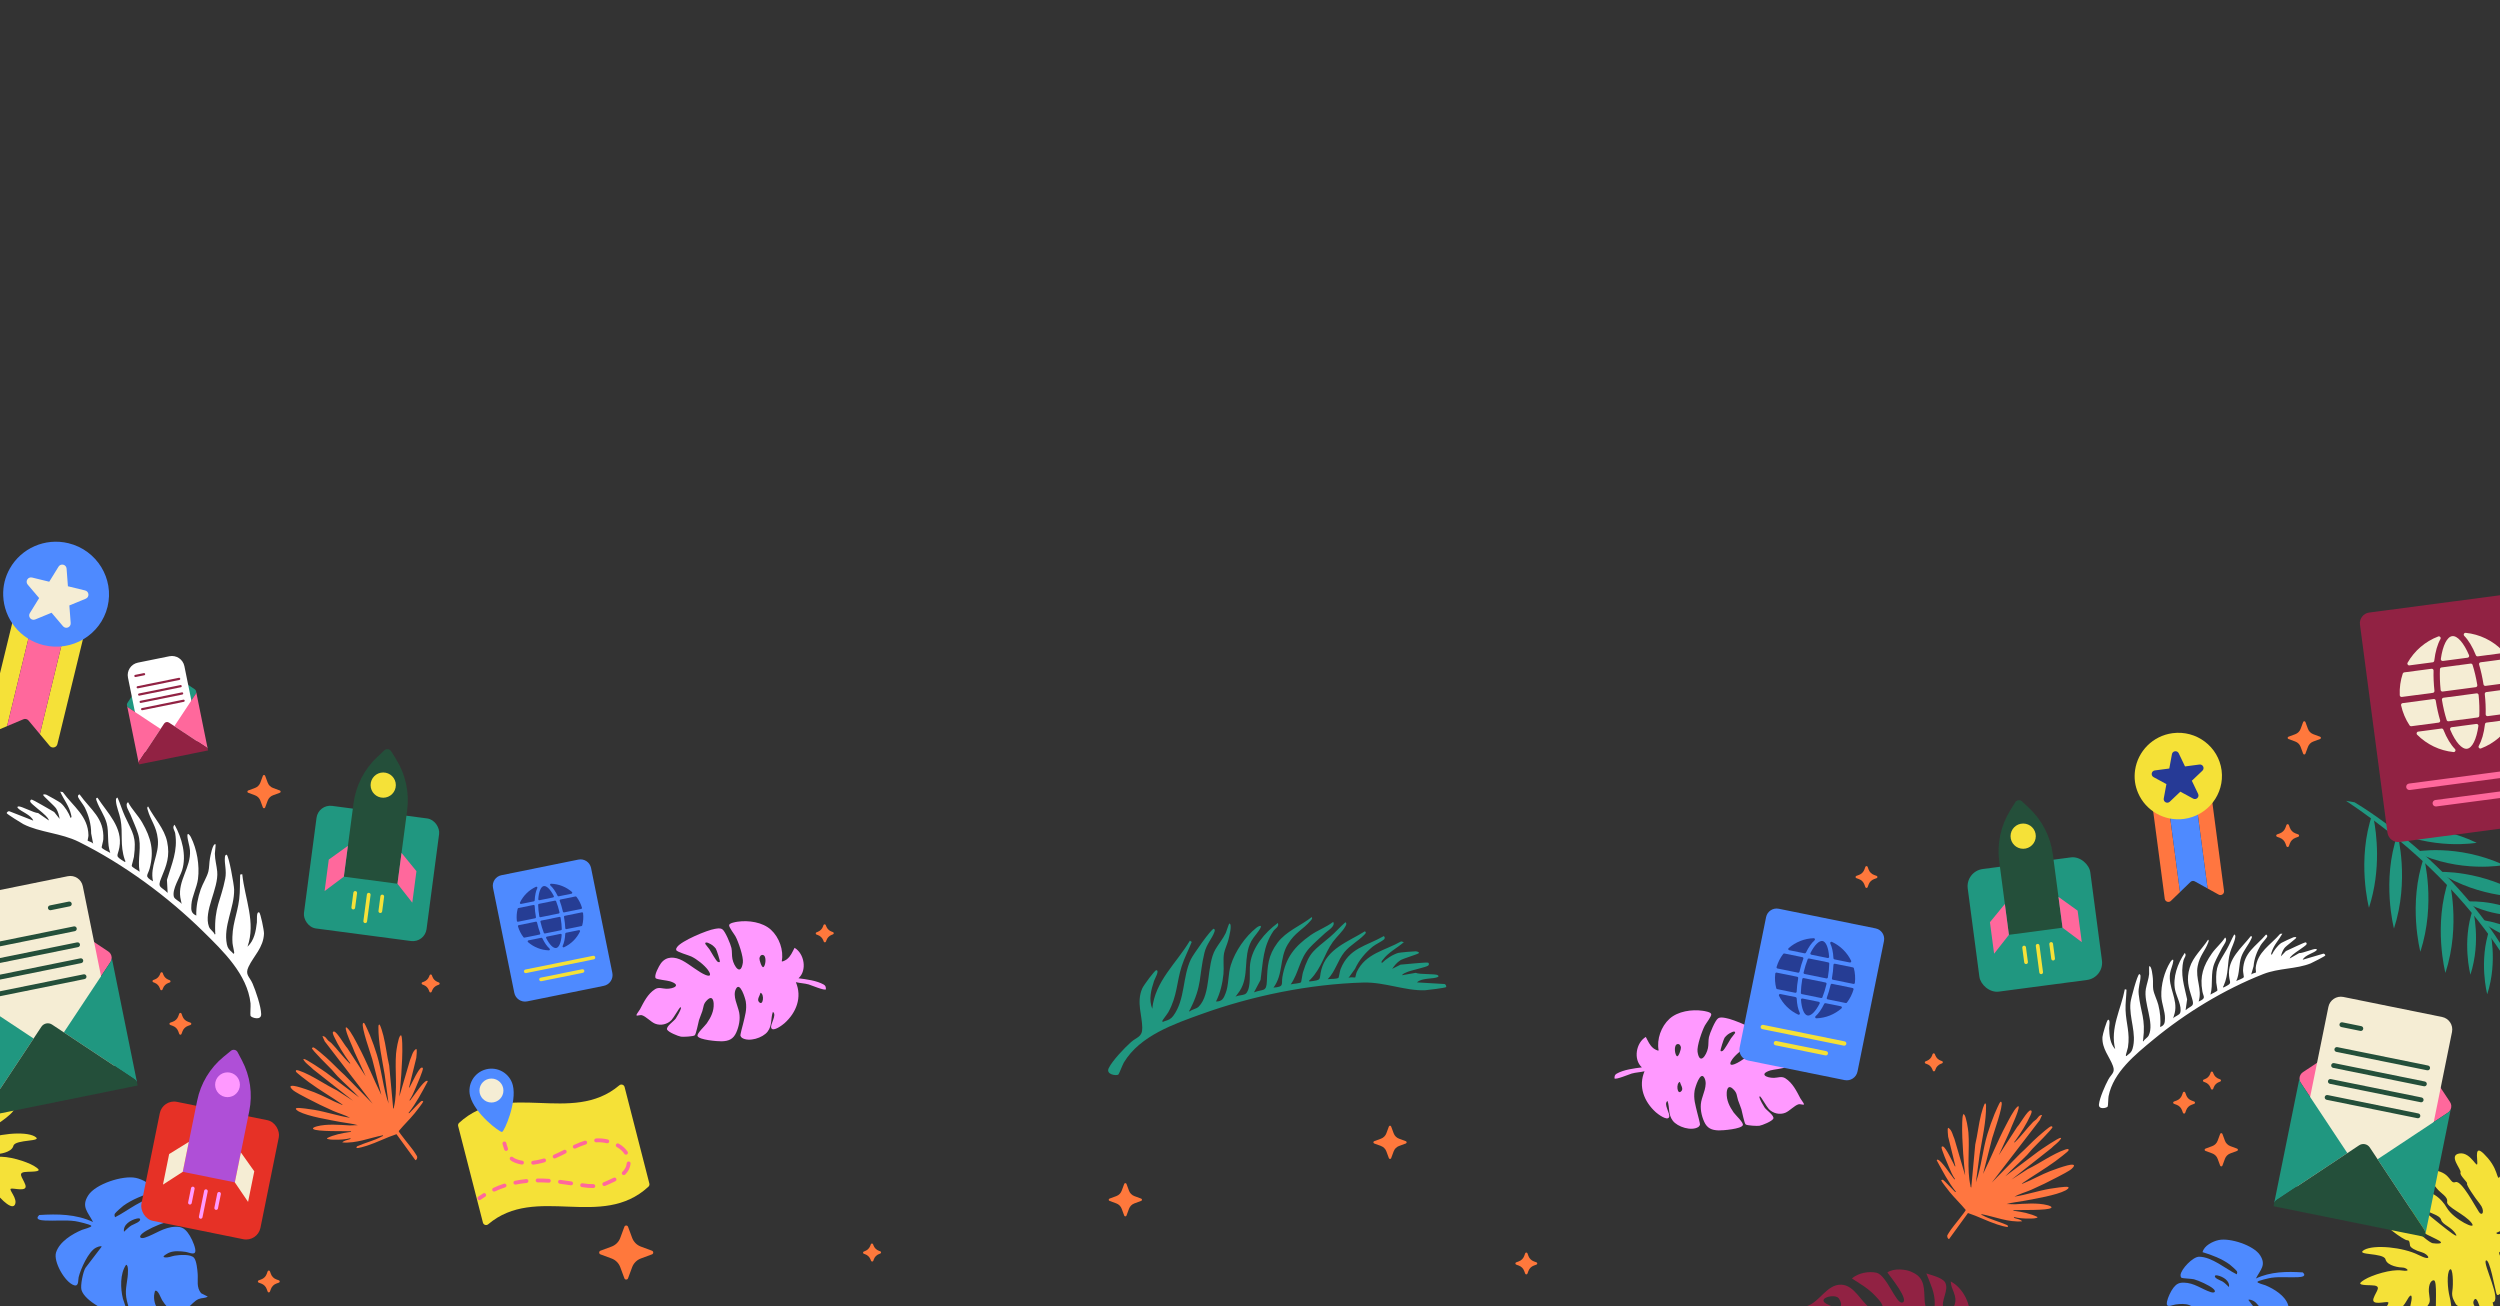 <?xml version="1.0" encoding="UTF-8"?>
<svg id="Layer_1" data-name="Layer 1" xmlns="http://www.w3.org/2000/svg" viewBox="0 0 1200 627">
  <rect x="0" y="0" width="1200" height="627" fill="#333333" stroke="none"/>
  <g>
    <rect x="947.052" y="414.091" width="59.348" height="59.348" rx="8.327" ry="8.327" transform="translate(-49.708 131.747) rotate(-7.526)" style="fill: #209780;"/>
    <path d="M990.025,445.308l-25.741,3.401-4.653-35.218c-1.126-8.52.731-17.167,5.255-24.474l2.421-3.91c.711-1.149,2.296-1.358,3.281-.434l3.353,3.147c6.266,5.881,10.305,13.749,11.43,22.269l4.653,35.218Z" style="fill: #244f3a;"/>
    <path d="M971.627,461.979l-.932-7.052c-.065-.489.279-.937.768-1.002s.937.279,1.002.768l.932,7.052c.065.489-.279.937-.768,1.002s-.937-.279-1.002-.768Z" style="fill: #f5e138;"/>
    <path d="M978.871,466.814l-1.684-12.745c-.065-.489.279-.937.768-1.002s.937.279,1.002.768l1.684,12.745c.065.489-.279.937-.768,1.002s-.937-.279-1.002-.768Z" style="fill: #f5e138;"/>
    <path d="M984.61,460.264l-.932-7.052c-.065-.489.279-.937.768-1.002s.937.279,1.002.768l.932,7.052c.065.489-.279.937-.768,1.002s-.937-.279-1.002-.768Z" style="fill: #f5e138;"/>
    <polygon points="957.168 457.781 964.284 448.708 962.329 433.914 955.17 442.663 957.168 457.781" style="fill: #ff689c;"/>
    <polygon points="999.252 452.221 990.025 445.308 988.07 430.513 997.255 437.103 999.252 452.221" style="fill: #ff689c;"/>
    <circle cx="971.123" cy="401.356" r="6.06" style="fill: #f5e138;"/>
  </g>
  <path d="M693.253,472.322l-13.096-.775c2.175-2.259,7.979-1.56,9.939-2.559.554-.282.493-.539.022-.882-1.113-.811-8.637-.257-10.585-1.142l-6.658,1.153c.676-.816,1.609-1.15,2.541-1.546,1.981-.843,9.119-2.297,10.111-3.089.445-.356.475-1.07.029-1.375-.55-.376-11.674.831-13.292.92l-4.026,2.024c1.059-1.55,2.207-2.956,3.783-4.037,1.407-.965,9.08-3.106,9.079-3.594-.001-.55-1.055-.753-1.598-.79-.691-.046-7.6.551-8.273.744-2.746.786-5.908,2.885-7.939,4.893-.434-.704.102-1.107.482-1.606,2.851-3.742,6.606-5.395,10.091-8.438l-1.315-.351c-7.926,4.47-17.03,5.719-21.293,14.659-.321.672-.62,2.496-.717,2.588-.301.284-2.718-.408-3.35.397l3.231-4.48c1.885-4.167,4.955-7.78,8.506-10.682,1.238-1.012,4.741-2.723,5.404-3.442.488-.529.466-1.141-.115-1.587-8.604,4.906-16.634,5.626-20.733,15.827-.346.86-.818,3.921-.943,4.099-.545.776-4.153.561-5.235.751,3.606-3.574,4.889-9.247,8.061-13.056,2.745-3.297,6.594-5.27,9.414-8.181.532-.549,1.302-1.174.359-1.736-7.934,4.984-18.296,8.327-20.913,18.476-1.229,4.764.704,4.835-5.646,5.598-.551-.417.138-.67.462-1.009,5.621-5.876,6.41-11.945,10.75-18.006,1.695-2.367,4.751-5.042,6.025-7.51.305-.592.772-1.37-.003-1.913-2.563,2.221-4.823,4.853-7.402,7.054-7.557,6.452-9.827,6.885-12.995,17.035-.272.871-.763,4.474-.915,4.69-.447.634-3.995.719-4.947,1.053,3.947-5.689,4.17-12.156,8.97-17.455,2.193-2.421,5.154-4.893,7.573-7.201,1.187-1.133,5.128-3.356,3.823-5.327-3.383,2.592-7.454,3.971-10.923,6.426-7.623,5.393-11.812,10.67-13.428,19.921-.631,3.611,1.071,4.778-4.309,5.193,4.84-6.484,2.75-13.887,6.86-20.751,3.51-5.862,7.279-6.988,11.081-11.508.404-.48.872-.948.464-1.606-5.45,4.224-12.337,6.778-16.506,12.397-4.497,6.062-4.777,11.104-5.042,18.148-.212,5.626-1.675,3.855-6.202,5.584l3.156-5.956c1.217-8.614,1.104-15.86,6.133-23.426.836-1.258,2.952-2.071,2.176-3.92-6.257,4.557-12.235,11.629-13.311,19.553-.523,3.846.661,10.994-1.808,14.124-.97,1.23-3.843.834-5.243,1.756l2.015-2.743c4.853-7.359,1.45-16.344,5.627-24.028,1.104-2.031,3.57-4.494,4.411-6.374.75-1.676-1.21-.613-1.919-.053-5.501,4.353-10.25,11.293-12.36,17.965-1.357,4.291-.953,9.575-2.483,13.497-.961,2.463-1.618,4.024-4.633,4.005,2.029-4.06,3.136-8.666,3.585-13.171.307-3.082-.267-7.117.286-10.015.373-1.955,1.566-4.388,2.077-6.432.231-.926,2.051-7.712.459-7.797-.242-.013-1.385,3.815-1.724,4.522-1.389,2.899-3.43,5.214-4.948,7.833-4.41,7.61-2.028,21.564-8.055,27.533-1.222,1.21-3.11,1.155-4.333,2.36-.476-.323-.008-.638.185-1.017,5.957-11.703,4.192-15.972,6.923-27.243,1.012-4.176,3.649-6.739,4.752-9.901.218-.626.413-1.165-.232-1.624-1.324.072-9.971,12.504-10.991,14.602-4.153,8.546-2.682,19.346-8.469,27.2-1.184,1.606-2.341,2.045-4.218,2.592-.316.092-1.149.819-1.03-.22.029-.254,2.433-3.318,2.913-4.202,4.299-7.92,3.833-14.022,6.348-21.947,1.256-3.96,3.309-7.816,4.827-11.673l-.884-.607c-6.451,10.885-16.766,19.404-18.067,32.698-1.799-4.491-.552-9.012.864-13.388.331-1.024,2.773-5.058,1.081-5.131-.751-.033-6.183,7.365-6.794,8.817-2.804,6.663.009,12.719.049,18.868.029,4.496-2.551,4.29-5.488,6.91-3.053,2.723-8.88,8.821-10.619,12.429-1.523,3.159,3.859,3.761,4.61,3.07.465-.428,2.015-4.714,2.688-5.831,7.739-12.853,24.13-18.49,37.568-23.313,24.289-8.718,51.52-14.277,77.322-15.024,10.205-.295,20.223,4.076,29.679,3.697,1.141-.046,9.696-1.144,10.056-1.503.299-.298-.132-1.473-.84-1.486Z" style="fill: #209780;"/>
  <path d="M1084.833,602.503c3.071,4.766.208,6.894-2.002,11.177,7.104-3.339,14.844-3.419,22.534-2.922,1.96,1.937-.705,2.197-2.258,2.286-4.171.239-8.497-.31-12.774.271-.925.126-6.553,1.37-6.771,1.99-.197.562,3.296,1.403,3.864,1.642,4.114,1.725,9.46,4.958,10.887,9.472,1.198,3.792-3.663,12.428-7.477,13.691-2.156.714-1.671-2.148-1.975-3.385-.83-3.379-4.069-10.672-7.213-12.287-.482-.247-2.02-.928-2.428-.475l6.793,8.891c1.011,1.601,2.201,7.431,1.665,9.234-1.459,4.907-11.668,9.704-16.335,10.866-.764.19-2.078.63-2.731.137-.884-.667,1.424-6.119,1.728-7.341,1.069-4.285,1.261-10.397-1.292-14.151-1.207-.139-.756,4.37-.667,5.082.621,4.979,1.362,6.557-.204,11.876-.652,2.216-1.727,5.061-4.06,5.871-1.545.536-7.582,1.044-9.011.577l-4.21-1.375c.48-1.466,2.151-1.415,3.342-2.205,2.322-1.542,3.227-4.341,3.072-7.033-.015-.254-.298-1.855-.393-1.906-1.251-.667-2.421,3.032-2.964,3.889-2.824,4.452-5.65,6.557-10.603,3.208-1.637-1.107-2.801-2.921-4.693-3.697-1.351-.554-2.595-.25-3.79-1.017l2.792-1.416c2.032-2.539,1.23-5.176,1.424-8.034.115-1.694.469-5.508,1.514-6.748,1.4-1.66,6.127-1.228,8.076-.922,1.426.224,2.717.992,4.334.687,1.307-.247-1.449-1.706-1.975-1.932-2.021-.866-4.629-.642-6.777-.352-1.785.241-4.778,2.037-4.106-1.338.41-2.056,1.886-5.183,3.192-6.821,1.391-1.744,2.632-2.361,4.894-2.328,5.036.074,8.636,3.171,12.943,4.551,1.805.579,2.809-.223,1.108-1.707-1.76-1.535-6.906-3.855-9.167-4.453-1.165-.308-5.472-.386-6.009-.738-.331-.217-.491-.919-.455-1.301.27-2.875,5.938-8.822,8.938-8.788,6.204.071,12.702,5.844,18.061,8.46.185-.497.334-1.022.058-1.504-.28-.489-2.923-2.85-3.525-3.285-3.786-2.734-8.507-4.537-12.953-5.859.681-3.095,4.898-5.223,7.773-5.824,5.417-1.132,16.766,2.534,19.826,7.283ZM1064.533,612.24c-.213-.048-.988-.15-1.08-.077-1.456,1.152,2.674,2.553,3.31,2.934,1.289.772,2.05,1.717,3.143,2.674.481-2.991-2.821-4.959-5.373-5.531Z" style="fill: #4e8aff;"/>
  <g>
    <path d="M1130.183,385.105s65.851,38.052,86.136,101.954c0,0-18.063-54.467-90.211-102.661l4.074.707Z" style="fill: #209780;"/>
    <path d="M1186.989,436.479s4.064,15.204-1.188,31.358c0,0-4.186-15.954,1.188-31.358Z" style="fill: #209780;"/>
    <path d="M1195.055,445.881s4.063,15.203-1.189,31.354c0,0-4.19-15.953,1.189-31.354Z" style="fill: #209780;"/>
    <path d="M1190.319,441.511s14.545,1.04,28.484,12.028c0,0-15.277-1.169-28.484-12.028Z" style="fill: #209780;"/>
    <path d="M1182.917,432.829s14.245-1.793,29.593,6.503c0,0-14.953,1.791-29.593-6.503Z" style="fill: #209780;"/>
    <path d="M1163.48,411.646s5.856,21.903-1.708,45.19c0,0-6.039-22.993,1.708-45.19Z" style="fill: #209780;"/>
    <path d="M1175.515,421.796s5.856,21.907-1.711,45.198c0,0-6.037-22.999,1.711-45.198Z" style="fill: #209780;"/>
    <path d="M1170.351,418.53s20.745-1.255,42.275,12.015c0,0-21.784,1.195-42.275-12.015Z" style="fill: #209780;"/>
    <path d="M1159.039,408.84s20.189-4.052,42.869,6.384c0,0-21.209,4.124-42.869-6.384Z" style="fill: #209780;"/>
    <path d="M1138.813,390.528s.234.892.557,2.513c1.264,6.399,3.774,24.098-2.266,42.677,0,0-6.037-22.995,1.709-45.19Z" style="fill: #209780;"/>
    <path d="M1150.815,400.511s5.86,21.907-1.711,45.192c0,0-6.035-22.99,1.711-45.192Z" style="fill: #209780;"/>
    <path d="M1145.971,397.619s20.262-3.787,42.846,6.909c0,0-21.272,3.861-42.846-6.909Z" style="fill: #209780;"/>
  </g>
  <path d="M1134.794,599.961c4.75-2.688,18.709-1.297,26.001,2.378,7.293,3.676,4.896-.351,1.718-1.234-3.17-.884-5.522-2.204-5.705-3.263-.184-1.053-.08-2.613-1.415-2.526-1.337.087-13.387-8.314-10.23-9.246,3.166-.919,12.389,1.013,14.058,3.533,1.664,2.517,7.1,6.897,8.406,7.129,1.309.231,7.432.697,1.503-2.09-5.93-2.78-9.508-4.805-8.397-6.227,1.105-1.417-3.446-5.004-4.81-5.9-1.363-.9-7.369-7.51-2.866-7.194,4.501.312,7.163,4.39,7.875,4.206.727-.186,20.038,16.779,17.986,13.055-2.069-3.721-6.543-4.606-7.183-7.082-.635-2.473-6.746-3.447-6.117-4.293.639-.84-.476-2.17-1.254-2.562-.781-.394-13.581-8.192-7.124-9.857,6.458-1.661,8.512,4.186,9.273,3.993.757-.192,4.919,1.724,8.054,7.091,3.14,5.371,14.961,11.223,11.737,7.072-3.221-4.16-12.154-7.587-11.689-10.084.464-2.501-2.961-3.919-4.975-6.456-2.018-2.545-8.335-9.931-.678-8.584,7.655,1.346,6.817,6.664,9.688,5.589,2.86-1.076,9.506,11.8,11.235,14.303,1.726,2.508,3.086-.562.433-3.849-2.657-3.283-6.592-9.216-6.136-9.75.456-.548-3.74-3.974-3.127-5.322.62-1.345-6.149-8.276-.505-9.134,5.644-.853,8.822,8.532,8.55,4.178-.262-4.348-.976-8.982,5.085-1.934,6.07,7.057,3.719,12.703,6.73,7.221,3.009-5.475,10.644-15.141,10.022-6.655-.621,8.494-1.639,11.812-3.571,14.862-1.939,3.046-3.41,4.616-.409,5.375,3.001.758.826,3.409-1.581,4.657-2.397,1.242,2.059,1.167-.619,3.505-.013.011-.023.02-.036.031,3.414-2.204,6.729-4.529,9.782-7.337,2.423-2.229,4.692-4.603,6.864-7.075,2.142-2.438,3.911-5.351,6.128-7.707.751.643,1.468,1.338,2.181,2.038-1.538,2.834-4.103,5.532-6.19,7.853-2.363,2.628-4.946,5.078-7.641,7.363-5.311,4.503-11.052,8.99-17.52,11.693-.034.014-.067.02-.1.031.037.209.172.384.436.509,1.868.874,9.85-3.777,10.366-2.668.509,1.101,1.977.274,1.008,1.55,1.149-.624,11.422-6.091,9.593-1.041-1.942,5.346-5.138,5.485-.97,6.663,4.179,1.181,13.936-2.122,12.358,2.534,0,0-.803,1.399.453,1.78,1.261.382,1.807,2.059,1.291,2.699-.513.645,1.021,1.548,2.007,2.484.972.945,3.483,2.902,1.257,3.367-2.234.46-9.273-1.897-11.578-3.429-2.305-1.527-7.196-4.017-4.828.729,2.368,4.75,6.513,13.687,3.546,13.425-2.953-.256-5.238-5.391-5.344-3.836-.111,1.563,1.774,4.928,1.307,6.181-.469,1.25-1.206,4.221-9.788-3.683,0,0-2.043-1.327-3.258-8.038-1.217-6.716-6.191-11.501-6.464-9.726-.28,1.772,6.263,11.589,5.72,12.981-.554,1.386,5.792,14.828,1.759,15.016-4.034.184-5.607-6.605-6.336-7.89-.725-1.289-1.879,1.616-2.53-.597-.66-2.217-3.249-16.931-4.979-15.717-1.73,1.208,7.918,19.434,3.209,20.079,0,0,3.084,11.04-2.016,10.91-2.984-.074-4.642-15.2-6.801-12.156-2.164,3.053,4.226,5.055,1.645,11.543-.892,2.243-2.394,1.322-3.825-.461-1.483-1.854-2.909-4.647-3.484-5.769-1.133-2.202-2.86-2.414-3.289-3.405-.417-.995-2.117-2.946-1.57-6.139.531-3.199.302-11.855-1.234-10.23-1.535,1.632-1.063,9.145-.077,12.969.99,3.829,2.265,14.413-1.557,13.885-.828-.109-1.753,1.082-2.332.802-1.651-.803-2.155-3.712-2.554-6.256-.543-3.433.667-16.235-1.128-16.283-1.796-.046-2.856,3.116-2.234,6.856.626,3.755.171,3.959-.938,5.603-.889,1.318,2.765,9.31-.494,11.12-.795.442-3.503-.075-5.07-.474-4.102-1.041-2.963-9.221-2.22-12.381.743-3.167.228-5.165-1.904-1.216-2.121,3.949-9.239,11.637-10.99,8.804-1.745-2.832,3.042-7.338,1.852-7.802-1.201-.467-8.254,1.855-6.948-1.881,1.306-3.732,4.536-6.153-1.269-6.247-5.807-.095-6.494-.595-2.973-2.746,3.529-2.154,12.749-5.091,17.807-4.352,5.061.738,1.912-1.398.551-1.39-1.358.013-7.538-.663-8.386-3.963-.846-3.293-14.976-1.816-10.229-4.508Z" style="fill: #f5e138;"/>
  <path d="M913.489,657.836c-4.323,4.203-6.362,8.263-13.39,8.543-3.591.224-7.589-.835-10.823-2.761,3.017-4.122,10.384-1.637,14.657-4.035,1.569-1.082,5.169-3.766,4.545-5.856-1.073-4.028-6.742-.394-8.791.88-4.905,2.766-9.84,7.664-15.727,5.249-2.866-1.294-8.008-4.904-9.347-7.932,4.938.345,14.894,2.34,18.174-2.781,4.007-6.642-10.31.157-12.096.433-12.412,3.238-13.152-13.755-15.492-22.29,6.701-.258,10.106-8.666,16.225-10.36.416-.107.817-.179,1.208-.226,5.997-.656,9.092,5.325,12.962,9.329,1.582,1.702,5.112,5.74,7.558,2.965,1.988-2.256-1.828-5.62-3.062-7.017-3.338-3.559-7.245-5.769-11.172-8.309,2.947-2.643,8.129-3.624,11.953-2.717,4.847,1.497,9.103,14.501,12.042,14.315,4.222-.593-5.891-12.9-6.973-14.471,2.815-2.144,9.231-1.726,12.291.047,5.906,2.741,5.256,8.026,5.605,13.574.349,5.547,4.491,8.892,4.845,1.497.151-5.416-2.074-9.536-4.034-14.656,2.347.836,7.322,1.833,8.946,4.19,2.205,3.793-2.23,8.822-.678,12.657,1.878,3.815,4.346,1.365,5.294-1.807,1.517-4.518-1.758-7.097-1.852-11.188,5.928,3.068,10.399,11.634,8.677,18.132-1.236,4.359-5.052,7.529-7.357,11.031.502.026,1.011.049,1.541.066,10.995.31,19.018-1.202,20.681-1.383-1.013.226,1.189,2.022-.403,2.404-.513.123-16.032,1.188-23.24,1.386.043-.001.088,0,.131-.001-.082.219-.164.436-.228.66,4.828,10.479,3.333,23.872-10.285,25.054-3.09.357-5.761-.458-8.74-.926-3.152-.621-7.701-.007-10.722-1.128,4.079-2.877,9.484-5.512,11.828-9.919,3.241-5.774-1.216-6.313-4.754-2.649ZM884.748,641.129c-1.673-.55-7.435-1.008-8.986.4-1.549,1.408-.753,3.651,1.643,2.682h0c2.591-.49,5.416.152,8.161-.514,3.702-1.05,2.66-1.968-.818-2.569ZM912.227,634.76c1.331,1.656,2.932,1.744,2.76.174-.173-1.585-.93-3.356-2.917-4.315-4.13-1.807-1.982,1.479.157,4.141ZM877.756,626.331h0c6.228,3.236,7.049.048,4.885-3.093-1.97-2.66-11.946.26-4.885,3.093ZM930.768,661.664c1.011-2.194.149-10.659-4.186-9.24-2.569.816-.097,3.61.178,5.395h0c.142,2.286-3.427,2.838-3.089,5.602.767,4.376,6.262.589,7.098-1.757Z" style="fill: #912243;"/>
  <path d="M851.18,536.975c-.588,1.249-5.294,3.161-6.68,3.393-1.008.169-5.833-.079-6.567-.637-.693-.527-1.692-6.036-2.066-7.298-.432-1.46-1.147-2.891-1.606-4.356-.733-2.337-.325-3.479-2.553-5.516-1.991-1.82-2.786-.021-2.884,1.937-.182,3.612,1.325,6.603,3.33,9.493.888,1.28,4.879,4.849,4.405,6.092-.694,1.822-9.545,2.566-11.572,2.509-3.369-.095-5.55-.995-6.988-4.181-1.318-2.92-2.019-6.442-1.422-9.597.64-3.387,3.29-7.93,1.576-11.354-1.944-3.883-4.527,4.638-4.746,6.062-.607,3.951.41,6.877,1.274,10.576.261,1.119,1.425,5.119,1.297,5.858-.038.22-.551.855-.744.979-3.314,2.141-10.026.022-12.307-3.009-2.327-3.093-1.344-6.098-2.52-9.478-2.167,1.513,1.51,6.051.757,7.784-.862,1.985-5.45-1.526-6.355-2.34-5.666-5.095-8.523-12.395-5.438-19.69-1.985.498-4.176.537-6.137,1.092-1.078.305-7.881,3.184-8.286,2.316.028-1.018.08-1.709,1.065-2.265,3.38-1.91,8.285-2.526,12.093-3.008-4.235-3.796-2.79-11.868,1.881-14.618,1.122,2.064,1.789,4,3.72,5.503.336.261,2.195,1.388,2.432.938-1.002-5.314,1.228-11.492,5.202-15.121,3.998-3.65,10.774-4.632,16.012-3.856.913.135,3.955.61,4.056,1.654.101,1.056-2.461,4.314-3.06,5.402-1.352,2.456-3.931,9.933-3.532,12.6.989,6.614,4.272,1.79,4.996-1.724.358-1.736.123-3.565.48-5.302.362-1.757,3.023-8.178,4.406-9.015,1.114-.674,2.375-.35,3.59-.161,3.717.579,16.013,5.748,18.073,8.696.332.475.615.878.414,1.482-.305.917-5.877,2.438-7.181,3.048-2.667,1.248-6.273,4.106-8.029,6.481-1.181,1.598-1.863,3.583,1.097,2.419,3.298-1.296,7.797-5.178,11.166-6.94,3.617-1.892,7.708-2.246,10.356,1.388.859,1.179,3.437,5.875,2.46,7.099-.48.601-5.563,1.068-6.853,1.479-5.669,1.806-1.828,3.632,1.739,3.584,1.802-.024,3.638-.938,5.43.203,3.511,2.235,5.373,6.116,7.222,9.643.303.579,1.759,2.419,1.703,2.75-.09.541-.415.22-.739.22-.582,0-1.297-.292-1.857-.127-1.994.588-4.315,3.25-6.35,4.071-2.687,1.084-5.884.331-7.89-1.759-.886-.923-3.779-5.889-4.11-6.043-.505-.234-.453.2-.371.568.212.947,1.85,3.898,2.469,4.773.871,1.233,4.811,3.881,4.143,5.301ZM806.344,519.298c-2.016.556-1.301,6.913.819,4.307.959-1.179-.548-2.98-.819-4.307ZM805.028,506.998c.789.192,1.893-3.425,1.825-4.147-.077-.827-.587-1.815-1.574-1.712-2.116.221-1.338,5.596-.252,5.859ZM825.862,504.426c.179.294.658.214.973.038.892-.499,3.25-4.848,4.003-6.016.316-.49,1.967-2.414,1.996-2.574.32-1.74-2.819.176-3.436.633-.481.356-1.253,1.115-1.595,1.599-.405.571-2.151,5.978-1.941,6.321Z" style="fill: #f9f;"/>
  <path d="M1073.825,551.345l-3.283-1.215c-1.19-.44-2.128-1.378-2.568-2.568l-1.215-3.283c-.186-.503-.898-.503-1.084,0l-1.215,3.283c-.44,1.19-1.378,2.128-2.568,2.568l-3.283,1.215c-.503.186-.503.898,0,1.084l3.283,1.215c1.19.44,2.128,1.378,2.568,2.568l1.215,3.283c.186.503.898.503,1.084,0l1.215-3.283c.44-1.19,1.378-2.128,2.568-2.568l3.283-1.215c.503-.186.503-.898,0-1.084Z" style="fill: #ff783c;"/>
  <path d="M547.777,575.338l-3.283-1.215c-1.19-.44-2.128-1.378-2.568-2.568l-1.215-3.283c-.186-.503-.898-.503-1.084,0l-1.215,3.283c-.44,1.19-1.378,2.128-2.568,2.568l-3.283,1.215c-.503.186-.503.898,0,1.084l3.283,1.215c1.19.44,2.128,1.378,2.568,2.568l1.215,3.283c.186.503.898.503,1.084,0l1.215-3.283c.44-1.19,1.378-2.128,2.568-2.568l3.283-1.215c.503-.186.503-.898,0-1.084Z" style="fill: #ff783c;"/>
  <path d="M1047.343,532.868l.476,1.287c.186.503.898.503,1.084,0l.476-1.287c.44-1.19,1.378-2.128,2.568-2.568l1.287-.476c.503-.186.503-.898,0-1.084l-1.287-.476c-1.19-.44-2.128-1.378-2.568-2.568l-.476-1.287c-.186-.503-.898-.503-1.084,0l-.476,1.287c-.44,1.19-1.378,2.128-2.568,2.568l-1.287.476c-.503.186-.503.898,0,1.084l1.287.476c1.19.44,2.128,1.378,2.568,2.568Z" style="fill: #ff783c;"/>
  <path d="M1065.688,518.077l-.617-.218c-1.196-.423-2.147-1.348-2.605-2.531l-.236-.611c-.193-.5-.905-.49-1.084.015l-.218.617c-.423,1.196-1.348,2.147-2.531,2.605l-.611.236c-.5.193-.49.905.015,1.084l.617.218c1.196.423,2.147,1.348,2.605,2.531l.236.611c.193.5.905.49,1.084-.015l.218-.617c.423-1.196,1.348-2.147,2.531-2.605l.611-.236c.5-.193.49-.905-.015-1.084Z" style="fill: #ff783c;"/>
  <path d="M399.822,447.4l-.617-.218c-1.196-.423-2.147-1.348-2.605-2.531l-.236-.611c-.193-.5-.905-.49-1.084.015l-.218.617c-.423,1.196-1.348,2.147-2.531,2.605l-.611.236c-.5.193-.49.905.015,1.084l.617.218c1.196.423,2.147,1.348,2.605,2.531l.236.611c.193.5.905.49,1.084-.015l.218-.617c.423-1.196,1.348-2.147,2.531-2.605l.611-.236c.5-.193.49-.905-.015-1.084Z" style="fill: #ff783c;"/>
  <path d="M1113.666,353.634l-3.283-1.215c-1.19-.44-2.128-1.378-2.568-2.568l-1.215-3.283c-.186-.503-.898-.503-1.084,0l-1.215,3.283c-.44,1.19-1.378,2.128-2.568,2.568l-3.283,1.215c-.503.186-.503.898,0,1.084l3.283,1.215c1.19.44,2.128,1.378,2.568,2.568l1.215,3.283c.186.503.898.503,1.084,0l1.215-3.283c.44-1.19,1.378-2.128,2.568-2.568l3.283-1.215c.503-.186.503-.898,0-1.084Z" style="fill: #ff783c;"/>
  <path d="M674.817,547.777l-3.283-1.215c-1.19-.44-2.128-1.378-2.568-2.568l-1.215-3.283c-.186-.503-.898-.503-1.084,0l-1.215,3.283c-.44,1.19-1.378,2.128-2.568,2.568l-3.283,1.215c-.503.186-.503.898,0,1.084l3.283,1.215c1.19.44,2.128,1.378,2.568,2.568l1.215,3.283c.186.503.898.503,1.084,0l1.215-3.283c.44-1.19,1.378-2.128,2.568-2.568l3.283-1.215c.503-.186.503-.898,0-1.084Z" style="fill: #ff783c;"/>
  <path d="M894.901,424.555l.476,1.287c.186.503.898.503,1.084,0l.476-1.287c.44-1.19,1.378-2.128,2.568-2.568l1.287-.476c.503-.186.503-.898,0-1.084l-1.287-.476c-1.19-.44-2.128-1.378-2.568-2.568l-.476-1.287c-.186-.503-.898-.503-1.084,0l-.476,1.287c-.44,1.19-1.378,2.128-2.568,2.568l-1.287.476c-.503.186-.503.898,0,1.084l1.287.476c1.19.44,2.128,1.378,2.568,2.568Z" style="fill: #ff783c;"/>
  <path d="M731.615,610.054l.476,1.287c.186.503.898.503,1.084,0l.476-1.287c.44-1.19,1.378-2.128,2.568-2.568l1.287-.476c.503-.186.503-.898,0-1.084l-1.287-.476c-1.19-.44-2.128-1.378-2.568-2.568l-.476-1.287c-.186-.503-.898-.503-1.084,0l-.476,1.287c-.44,1.19-1.378,2.128-2.568,2.568l-1.287.476c-.503.186-.503.898,0,1.084l1.287.476c1.19.44,2.128,1.378,2.568,2.568Z" style="fill: #ff783c;"/>
  <path d="M932.178,509.323l-.617-.218c-1.196-.423-2.147-1.348-2.605-2.531l-.236-.611c-.193-.5-.905-.49-1.084.015l-.218.617c-.423,1.196-1.348,2.147-2.531,2.605l-.611.236c-.5.193-.49.905.015,1.084l.617.218c1.196.423,2.147,1.348,2.605,2.531l.236.611c.193.5.905.49,1.084-.015l.218-.617c.423-1.196,1.348-2.147,2.531-2.605l.611-.236c.5-.193.49-.905-.015-1.084Z" style="fill: #ff783c;"/>
  <path d="M1115.107,457.786l-9.824,2.899c.999-2.235,5.447-3.259,6.622-4.511.332-.354.22-.526-.217-.654-1.032-.301-6.412,2.098-8.077,1.964l-4.585,2.609c.28-.778.877-1.27,1.457-1.808,1.232-1.144,6.09-4.101,6.608-4.946.233-.379.066-.911-.343-1.018-.503-.131-8.354,3.701-9.519,4.195l-2.421,2.552c.367-1.419.838-2.756,1.71-3.967.778-1.081,5.846-4.685,5.716-5.044-.146-.403-.974-.274-1.383-.157-.52.149-5.436,2.417-5.879,2.737-1.809,1.304-3.575,3.684-4.536,5.696-.505-.402-.218-.84-.071-1.307,1.103-3.503,3.424-5.712,5.177-8.869l-1.058.09c-4.638,5.382-10.994,8.71-11.758,16.405-.057.579.206,1.997.159,2.091-.146.288-2.104.42-2.355,1.179l1.187-4.146c.281-3.56,1.58-7.026,3.419-10.098.641-1.071,2.761-3.255,3.058-3.959.218-.518.04-.962-.505-1.135-5.02,5.881-10.727,8.537-11.037,17.115-.026.723.438,3.096.393,3.261-.195.715-2.902,1.511-3.646,1.938,1.702-3.58,1.142-8.086,2.463-11.724,1.143-3.148,3.448-5.617,4.748-8.502.245-.544.645-1.207-.196-1.37-4.507,5.761-11.233,10.96-10.468,19.107.359,3.825,1.798,3.365-2.665,5.606-.515-.16-.076-.529.072-.863,2.573-5.804,1.545-10.47,3.128-16.072.618-2.187,2.154-4.961,2.436-7.111.068-.515.204-1.211-.509-1.404-1.294,2.31-2.258,4.842-3.569,7.141-3.842,6.74-5.395,7.659-5.034,15.953.031.712.624,3.488.569,3.687-.16.584-2.744,1.586-3.354,2.083,1.393-5.224-.156-10.032,1.967-15.195.97-2.359,2.49-4.958,3.656-7.295.572-1.146,2.878-3.823,1.398-4.925-1.798,2.799-4.423,4.89-6.322,7.612-4.171,5.98-5.85,10.965-4.588,18.187.493,2.819,2.052,3.226-1.79,4.955,1.838-6.044-1.657-10.928-.456-17.058,1.026-5.235,3.496-7.06,5.092-11.386.169-.459.39-.927-.084-1.302-2.884,4.546-7.267,8.245-8.841,13.476-1.698,5.643-.568,9.421,1.102,14.664,1.334,4.188-.209,3.275-3.077,5.743l.741-5.21c-1.387-6.649-3.389-11.941-1.698-18.83.281-1.145,1.62-2.303.56-3.455-3.389,5.003-5.907,11.781-4.599,17.886.635,2.963,3.397,7.9,2.411,10.852-.387,1.16-2.602,1.63-3.386,2.678l.754-2.548c1.616-6.69-3.263-12.388-2.229-19.138.273-1.784,1.432-4.246,1.552-5.849.107-1.43-1.051-.13-1.423.469-2.888,4.654-4.538,11.009-4.321,16.468.139,3.511,1.836,7.285,1.75,10.571-.054,2.063-.123,3.384-2.342,4.169.415-3.519.009-7.196-.854-10.623-.591-2.345-2.08-5.157-2.442-7.432-.244-1.535-.011-3.638-.178-5.274-.075-.741-.535-6.207-1.727-5.848-.181.054-.007,3.169-.069,3.778-.253,2.497-1.139,4.738-1.56,7.063-1.224,6.757,4.22,16.375,1.374,22.355-.577,1.212-1.978,1.671-2.557,2.881-.435-.112-.175-.467-.134-.796,1.277-10.173-1.15-12.841-2.129-21.842-.363-3.335.896-5.915.868-8.53-.005-.517-.005-.965-.6-1.132-.954.403-4.013,11.824-4.206,13.635-.787,7.376,3.153,14.919.982,22.22-.444,1.493-1.178,2.122-2.412,3.021-.208.151-.627.906-.814.111-.046-.194.908-3.081,1.027-3.858,1.06-6.956-.897-11.314-1.149-17.8-.126-3.241.361-6.617.454-9.852l-.81-.212c-1.856,9.703-7.177,18.691-4.612,28.8-2.51-2.822-2.791-6.473-2.91-10.062-.028-.84.698-4.449-.565-4.055-.56.175-2.591,7.047-2.655,8.275-.295,5.636,3.375,9.34,5.032,13.845,1.212,3.295-.737,3.827-2.201,6.528-1.522,2.808-4.187,8.83-4.508,11.94-.282,2.724,3.83,1.741,4.199,1.034.228-.438.232-3.996.43-4.995,2.281-11.49,12.827-19.97,21.42-27.07,15.531-12.834,34.06-24.128,52.813-31.508,7.418-2.919,15.933-2.361,22.778-5.143.826-.336,6.818-3.407,6.988-3.766.141-.298-.487-1.047-1.01-.869Z" style="fill: #fff;"/>
  <path d="M992.527,569.732c-1.072-.303-7.116.618-8.595.874-5.721.989-11.292,2.914-17.012,3.78,2.585-1.411,5.506-2.156,8.18-3.334,4.02-1.77,8.576-3.98,12.454-6.043,1.64-.872,5.732-2.925,6.912-4.024,2.642-2.461-.292-2.06-2.026-1.616-2.472.633-5.938,1.84-8.347,2.767-4.294,1.651-8.433,4.081-12.671,5.769-.3.119-.63.397-.968.211,5.275-3.681,10.912-6.925,16.102-10.729.954-.7,6.131-4.586,6.349-5.176.085-.23.032-.582-.222-.699-.499,0-.948.129-1.416.29-5.959,2.054-12.276,6.653-18.001,9.407l-7.777,5.016,19.157-15.105c1.33-1.407,3.277-2.598,4.35-4.21.117-.176.636-.624.083-.734-.947-.189-9.391,5.613-10.753,6.569l-15.77,11.868c3.304-3.538,6.98-6.709,10.369-10.161.891-.907,1.786-2.133,2.683-3.066,1.233-1.283,9.729-9.643,9.612-10.426-.015-.097-.454-.431-.715-.356-.953.272-5.201,4.016-6.217,4.918-3.001,2.665-5.715,5.657-8.706,8.335l-13.523,13.785,23.032-29.96,1.106-2.5c-1.475-.029-1.944,1.341-2.8,2.141-.461.431-1.05.736-1.479,1.175-3.11,3.191-5.698,6.884-8.952,9.93-.388-.222.162-.605.341-.856,2.734-3.846,5.345-7.906,7.31-12.208.328-.718,1.096-2.365.033-2.385-1.445-.026-5.166,6.754-6.396,7.935l-8.84,13.583,5.351-11.675c1.053-2.844,2.451-5.572,3.452-8.435.199-.569,1.613-4.54.042-3.092-1.783,1.642-4.216,6.558-5.444,8.88-4.015,7.588-7.153,15.6-10.936,23.292l4.381-17.173c.732-2.621,5.402-15.591,4.445-17.276-.136-.239-.462-.192-.564-.103-.403.358-2.396,4.914-2.761,5.801-1.183,2.872-2.476,6.538-3.379,9.514-2.321,7.649-2.921,15.77-5.579,23.317l1.856-13.758c1.19-7.312,3.093-15.48,3.026-22.895-.004-.449.035-1.041-.418-1.304-.56.119-1.773,4.602-1.983,5.429-1.182,4.646-1.667,9.653-2.784,14.335l-1.912,20.661c-.446-.204-.314-.581-.397-.944-1.79-7.92-.329-17.448-.971-25.456-.125-1.566-1.062-7.769-2.032-8.627-.262-.231-.386-.315-.536.071-.286.736-.368,2.796-.403,3.683-.184,4.633.166,10.152.454,14.819.219,3.558.642,7.12.951,10.669l-5.145-17.56c-.77-1.618-1.129-3.95-2.625-5.103-.293-.226-.342-.324-.549.074-.17.326.07,3.39.158,3.972l3.501,14.239c-.39.182-.442-.432-.567-.652-.956-1.685-3.92-8.297-5.386-8.872-.212-.083-.587-.01-.7.232-.342.726,2.994,8.395,3.562,9.697.846,1.94,1.649,3.983,2.892,5.701-.247.413-.526-.158-.697-.362-1.41-1.692-5.778-8.469-7.491-8.911-.385-.099-.352-.188-.606.26,2.825,5.182,5.534,10.473,9.233,15.124-.232.396-.603-.153-.814-.347-.979-.901-4.789-5.153-5.464-5.395-.29-.104-.775.039-.778.312-.004.344,3.529,4.892,4.068,5.548,2.441,2.968,5.246,5.647,7.697,8.609-.022.601-6.08,7.937-6.991,9.261-.468.68-1.469,2.142-1.793,2.775-.309.605.098,1.89.786,1.915l9.07-12.483c4.774,1.565,9.389,3.992,14.155,5.532.711.23,4.694,1.473,5.033,1.048.116-.146-.156-.775-.458-.819-3.678-1.648-8.191-2.722-11.688-4.649-.237-.131-.866-.233-.529-.577,6.447,1.256,12.872,4.01,19.501,3.433-.899-.983-2.212-1.054-3.366-1.459-.247-.087-.861-.223-.528-.57,2.282.594,5.08.751,7.443.715.575-.009,3.907.058,3.802-.739-3.273-1.65-7.213-2.391-10.814-2.924-.254-.038-.847.056-.774-.366,2.731-.183,16.714.256,18.182-1.106.679-.63-1.463-1.198-1.803-1.289-4.687-1.248-10.856-.716-15.661-.431l-3.914-.116c2.698-.805,5.619-1.016,8.414-1.548,5.24-.998,15.404-2.659,19.848-4.998.399-.21,2.265-1.33,1.051-1.674Z" style="fill: #ff7640;"/>
  <path d="M1144.163,288.571h76.009c2.843,0,5.152,2.309,5.152,5.152v100.692c0,2.901-2.355,5.256-5.256,5.256h-75.8c-2.901,0-5.256-2.355-5.256-5.256v-100.692c0-2.843,2.309-5.152,5.152-5.152Z" transform="translate(-34.887 157.796) rotate(-7.526)" style="fill: #912243;"/>
  <g>
    <path d="M1215.836,371.392l-59.101,7.808c-.855.113-1.64-.489-1.752-1.343-.113-.855.489-1.64,1.343-1.752l59.101-7.808c.855-.113,1.64.489,1.752,1.343.113.855-.489,1.64-1.343,1.752Z" style="fill: #ff689c;"/>
    <path d="M1205.655,382.308l-36.253,4.789c-.855.113-1.64-.489-1.752-1.343-.113-.855.489-1.64,1.343-1.752l36.253-4.789c.855-.113,1.64.489,1.752,1.343.113.855-.489,1.64-1.343,1.752Z" style="fill: #ff689c;"/>
  </g>
  <g>
    <path d="M1170.361,305.504c-6.306,2.399-11.455,6.913-14.706,12.582-.358.625.152,1.393.865,1.298l11.179-1.477c.393-.052.696-.371.742-.764.521-4.438,1.582-7.936,2.973-10.415.389-.693-.311-1.507-1.053-1.224Z" style="fill: #f5edd4;"/>
    <path d="M1189.331,315.051l11.179-1.477c.714-.094,1.007-.968.499-1.479-4.612-4.63-10.757-7.652-17.469-8.332-.791-.08-1.255.888-.699,1.456,1.987,2.033,3.92,5.135,5.575,9.286.147.368.522.597.915.545Z" style="fill: #f5edd4;"/>
    <path d="M1177.045,305.349c-2.433.321-4.529,4.43-5.442,10.946-.079.562.409,1.043.972.969l11.881-1.57c.563-.074.909-.665.687-1.188-2.574-6.056-5.665-9.479-8.098-9.158Z" style="fill: #f5edd4;"/>
    <path d="M1185.89,318.529l-13.964,1.845c-.417.055-.738.395-.756.815-.128,3.021-.037,6.374.33,9.976.05.485.496.839.98.775l15.878-2.098c.484-.064.823-.521.745-1.003-.581-3.574-1.363-6.836-2.272-9.719-.126-.401-.525-.645-.941-.59Z" style="fill: #f5edd4;"/>
    <path d="M1175.341,346.224l13.964-1.845c.417-.055.738-.395.756-.815.128-3.021.037-6.374-.33-9.976-.05-.485-.496-.839-.98-.775l-15.878,2.098c-.484.064-.823.521-.745,1.003.581,3.574,1.363,6.836,2.272,9.719.126.401.525.645.941.59Z" style="fill: #f5edd4;"/>
    <path d="M1190.869,359.248c6.306-2.399,11.455-6.913,14.706-12.582.358-.625-.152-1.393-.865-1.298l-11.179,1.477c-.393.052-.696.371-.742.764-.521,4.438-1.582,7.936-2.973,10.415-.389.693.311,1.507,1.053,1.224Z" style="fill: #f5edd4;"/>
    <path d="M1194.098,343.746l13.099-1.73c.33-.044.61-.27.715-.585,1.09-3.274,1.606-6.785,1.434-10.398-.024-.503-.485-.876-.984-.81l-14.921,1.971c-.465.061-.791.488-.742.955.375,3.536.504,6.782.425,9.718-.014.534.445.949.974.879Z" style="fill: #f5edd4;"/>
    <path d="M1184.186,359.403c2.433-.321,4.529-4.43,5.442-10.946.079-.562-.409-1.043-.972-.969l-11.881,1.57c-.563.074-.909.665-.687,1.188,2.574,6.056,5.665,9.479,8.098,9.158Z" style="fill: #f5edd4;"/>
    <path d="M1167.133,321.007l-13.099,1.73c-.33.044-.61.27-.715.585-1.09,3.274-1.606,6.785-1.434,10.398.024.503.485.876.984.81l14.921-1.971c.465-.061.791-.488.742-.955-.375-3.536-.504-6.782-.425-9.718.014-.534-.445-.949-.974-.879Z" style="fill: #f5edd4;"/>
    <path d="M1171.9,349.702l-11.179,1.477c-.714.094-1.007.968-.499,1.479,4.612,4.63,10.757,7.652,17.469,8.331.791.08,1.255-.888.699-1.456-1.987-2.033-3.92-5.135-5.575-9.286-.147-.368-.522-.597-.915-.545Z" style="fill: #f5edd4;"/>
    <path d="M1168.183,335.53l-14.921,1.971c-.499.066-.848.546-.74,1.038.772,3.534,2.182,6.789,4.085,9.668.183.277.513.423.843.379l13.099-1.73c.529-.07.865-.59.713-1.102-.839-2.815-1.557-5.984-2.113-9.495-.073-.463-.499-.791-.964-.729Z" style="fill: #f5edd4;"/>
    <path d="M1189.97,318.997c.839,2.815,1.557,5.984,2.113,9.495.073.463.499.791.964.729l14.921-1.971c.499-.066.848-.546.74-1.038-.772-3.534-2.182-6.789-4.085-9.668-.183-.277-.513-.423-.843-.379l-13.099,1.73c-.529.07-.865.59-.713,1.102Z" style="fill: #f5edd4;"/>
  </g>
  <path d="M1097.005,404.84l.499,1.348c.195.527.94.527,1.135,0l.499-1.348c.461-1.246,1.443-2.228,2.689-2.689l1.348-.499c.527-.195.527-.94,0-1.135l-1.348-.499c-1.246-.461-2.228-1.443-2.689-2.689l-.499-1.348c-.195-.527-.94-.527-1.135,0l-.499,1.348c-.461,1.246-1.443,2.228-2.689,2.689l-1.348.499c-.527.195-.527.94,0,1.135l1.348.499c1.246.461,2.228,1.443,2.689,2.689Z" style="fill: #ff783c;"/>
  <g>
    <path d="M1176.014,528.957l-26.098-39.376c-1.129-1.703-3.425-2.169-5.128-1.04l-39.376,26.098c-1.005.666-1.575,1.739-1.645,2.857-.048.776.142,1.573.605,2.271l22.354,33.727,5.649-3.744c1.703-1.129,3.999-.663,5.128,1.04l3.744,5.649,33.727-22.354c.664-.44,1.136-1.058,1.403-1.748.418-1.081.326-2.341-.363-3.38Z" style="fill: #ff689c;"/>
    <path d="M1115.028,482.407h48.362c3.362,0,6.091,2.729,6.091,6.091v87.529h-60.543v-87.529c0-3.362,2.729-6.091,6.091-6.091Z" transform="translate(127.909 -215.86) rotate(11.464)" style="fill: #f5edd4;"/>
    <path d="M1141.247,556.439l22.354,33.727c.44.664.635,1.417.611,2.156l12.165-59.986c-.267.69-.74,1.308-1.403,1.748l-33.727,22.354Z" style="fill: #209780;"/>
    <path d="M1126.725,553.494l-22.354-33.727c-.463-.698-.653-1.495-.605-2.271l-12.21,60.209c.258-.734.744-1.393,1.442-1.856l33.727-22.354Z" style="fill: #209780;"/>
    <path d="M1163.601,590.166l-22.354-33.727-3.744-5.649c-1.129-1.703-3.425-2.169-5.128-1.04l-5.649,3.744-33.727,22.354c-.698.463-1.184,1.123-1.442,1.856l-.203,1.001c-.006.099-.009.198-.007.298l72.548,14.712c.025-.056.049-.112.071-.169l.248-1.224c.023-.739-.172-1.493-.611-2.156Z" style="fill: #244f3a;"/>
    <g>
      <path d="M1132.969,494.836l-9.099-1.845c-.63-.128-1.038-.743-.91-1.373s.743-1.038,1.373-.91l9.099,1.845c.63.128,1.038.743.91,1.373s-.743,1.038-1.373.91Z" style="fill: #244f3a;"/>
      <path d="M1165.031,513.742l-43.577-8.837c-.63-.128-1.038-.743-.91-1.373s.743-1.038,1.373-.91l43.577,8.837c.63.128,1.038.743.91,1.373s-.743,1.038-1.373.91Z" style="fill: #244f3a;"/>
      <path d="M1163.477,521.409l-43.577-8.837c-.63-.128-1.038-.743-.91-1.373s.743-1.038,1.373-.91l43.577,8.837c.63.128,1.038.743.91,1.373s-.743,1.038-1.373.91Z" style="fill: #244f3a;"/>
      <path d="M1161.922,529.075l-43.577-8.837c-.63-.128-1.038-.743-.91-1.373s.743-1.038,1.373-.91l43.577,8.837c.63.128,1.038.743.91,1.373s-.743,1.038-1.373.91Z" style="fill: #244f3a;"/>
      <path d="M1160.367,536.741l-43.577-8.837c-.63-.128-1.038-.743-.91-1.373s.743-1.038,1.373-.91l43.577,8.837c.63.128,1.038.743.91,1.373s-.743,1.038-1.373.91Z" style="fill: #244f3a;"/>
    </g>
  </g>
  <g>
    <path d="M845.935,440.169h47.436c2.843,0,5.152,2.309,5.152,5.152v63.913c0,2.901-2.355,5.256-5.256,5.256h-47.227c-2.901,0-5.256-2.355-5.256-5.256v-63.913c0-2.843,2.309-5.152,5.152-5.152Z" transform="translate(112.219 -163.321) rotate(11.464)" style="fill: #4e8aff;"/>
    <path d="M885.014,501.909l-39.084-7.926c-.565-.115-.931-.666-.816-1.231s.666-.931,1.231-.816l39.084,7.926c.565.115.931.666.816,1.231s-.666.931-1.231.816Z" style="fill: #f5e137;"/>
    <path d="M876.198,506.597l-23.975-4.862c-.565-.115-.931-.666-.816-1.231s.666-.931,1.231-.816l23.975,4.862c.565.115.931.666.816,1.231s-.666.931-1.231.816Z" style="fill: #f5e137;"/>
    <path d="M870.592,450.333c-4.511.145-8.75,1.88-12.041,4.758-.363.317-.207.914.265,1.01l7.393,1.499c.26.053.521-.083.636-.322,1.295-2.694,2.728-4.676,4.148-5.941.397-.354.132-1.021-.4-1.004Z" style="fill: #263d94;"/>
    <path d="M880.513,460.5l7.393,1.499c.472.096.848-.393.637-.827-1.91-3.933-5.138-7.182-9.236-9.073-.483-.223-.987.288-.759.769.814,1.718,1.362,4.102,1.505,7.087.013.265.201.491.46.544Z" style="fill: #263d94;"/>
    <path d="M874.853,451.689c-1.609-.326-3.829,1.816-5.825,5.74-.172.339.032.749.404.824l7.857,1.593c.372.075.72-.223.693-.602-.31-4.391-1.52-7.229-3.129-7.556Z" style="fill: #263d94;"/>
    <path d="M877.579,461.951l-9.235-1.873c-.276-.056-.553.089-.655.351-.739,1.883-1.411,4.023-1.963,6.382-.074.318.131.639.451.704l10.5,2.129c.32.065.634-.151.69-.472.411-2.387.625-4.621.679-6.643.007-.281-.191-.523-.467-.578Z" style="fill: #263d94;"/>
    <path d="M864.878,477.174l9.235,1.873c.276.056.553-.089.655-.351.739-1.883,1.411-4.023,1.963-6.382.074-.318-.131-.639-.451-.704l-10.5-2.129c-.32-.065-.634.151-.69.472-.411,2.387-.625,4.621-.679,6.643-.007.281.191.523.467.578Z" style="fill: #263d94;"/>
    <path d="M871.865,488.792c4.511-.145,8.75-1.88,12.041-4.758.363-.317.207-.914-.265-1.01l-7.393-1.499c-.26-.053-.521.083-.636.322-1.295,2.694-2.728,4.676-4.148,5.941-.397.354-.132,1.021.4,1.004Z" style="fill: #263d94;"/>
    <path d="M877.282,479.689l8.662,1.757c.218.044.445-.038.58-.214,1.402-1.834,2.493-3.942,3.17-6.265.094-.323-.116-.66-.446-.727l-9.867-2.001c-.307-.062-.607.137-.677.442-.533,2.318-1.158,4.4-1.847,6.24-.125.334.075.697.425.768Z" style="fill: #263d94;"/>
    <path d="M867.604,487.436c1.609.326,3.829-1.816,5.825-5.74.172-.339-.032-.749-.404-.824l-7.857-1.593c-.372-.075-.72.223-.693.602.31,4.391,1.52,7.229,3.129,7.556Z" style="fill: #263d94;"/>
    <path d="M865.175,459.436l-8.662-1.757c-.218-.044-.445.038-.58.214-1.402,1.834-2.493,3.942-3.17,6.265-.094.323.116.66.446.727l9.867,2.001c.307.062.607-.137.677-.442.533-2.318,1.158-4.4,1.847-6.24.125-.334-.075-.697-.425-.768Z" style="fill: #263d94;"/>
    <path d="M861.944,478.625l-7.393-1.499c-.472-.096-.848.393-.637.827,1.91,3.933,5.138,7.182,9.236,9.073.483.223.987-.288.759-.769-.814-1.718-1.362-4.102-1.505-7.087-.013-.265-.201-.491-.46-.544Z" style="fill: #263d94;"/>
    <path d="M862.678,468.851l-9.867-2.001c-.33-.067-.655.161-.694.496-.281,2.403-.097,4.77.479,7.005.056.215.233.379.451.423l8.662,1.757c.35.071.676-.185.691-.542.082-1.963.317-4.124.73-6.466.054-.309-.144-.609-.451-.671Z" style="fill: #263d94;"/>
    <path d="M880.058,463.136c-.082,1.963-.317,4.124-.73,6.466-.054.309.144.609.451.671l9.867,2.001c.33.067.655-.161.694-.496.281-2.403.097-4.77-.479-7.005-.056-.215-.233-.379-.451-.423l-8.662-1.757c-.35-.071-.676.185-.691.542Z" style="fill: #263d94;"/>
  </g>
  <g>
    <path d="M1037.884,363.779l-7.608,1.005,8.801,66.616c.188,1.426,1.92,2.029,2.953,1.029l4.366-4.222-5.083-38.476-3.429-25.952Z" style="fill: #ff7640;"/>
    <path d="M1051.121,362.03l3.429,25.952,5.083,38.476,5.312,2.944c1.258.697,2.773-.335,2.585-1.761l-8.801-66.616-7.608,1.005Z" style="fill: #ff7640;"/>
    <path d="M1037.884,363.779l3.429,25.952,5.083,38.476,5.039-4.874c.554-.536,1.392-.646,2.066-.273l6.132,3.398-5.083-38.476-3.429-25.952-13.237,1.749Z" style="fill: #4e8aff;"/>
    <path d="M1048.296,393.085c11.463-1.514,19.57-11.98,18.071-23.328-1.499-11.349-12.046-19.349-23.509-17.834-9.537,1.26-16.73,8.721-18.021,17.727-.261,1.819-.302,3.694-.05,5.601h0c.252,1.907.779,3.709,1.503,5.397,3.586,8.361,12.469,13.698,22.006,12.438Z" style="fill: #f5e137;"/>
    <path d="M1039.877,376.37l-1.275,6.893c-.136.734.217,1.472.873,1.829.657.356,1.468.249,2.009-.265l5.082-4.828,6.161,3.342c.328.178.696.24,1.048.194s.691-.202.961-.459c.542-.515.69-1.319.368-1.993l-3.021-6.325,5.083-4.828c.542-.515.69-1.319.368-1.993s-1.041-1.064-1.781-.966l-6.949.918-3.021-6.325c-.322-.674-1.041-1.064-1.781-.966-.74.098-1.334.661-1.469,1.395l-1.275,6.893-6.949.918c-.74.098-1.334.661-1.469,1.395-.136.734.217,1.472.873,1.829l6.162,3.342Z" style="fill: #263a96;"/>
  </g>
  <g>
    <rect x="148.664" y="389.585" width="59.348" height="59.348" rx="6.647" ry="6.647" transform="translate(300.228 858.263) rotate(-172.474)" style="fill: #209780;"/>
    <path d="M165.039,420.802l25.741,3.401,4.653-35.218c1.126-8.52-.731-17.167-5.255-24.474l-2.421-3.91c-.711-1.149-2.296-1.358-3.281-.434l-3.353,3.147c-6.266,5.881-10.305,13.749-11.43,22.269l-4.653,35.218Z" style="fill: #244f3a;"/>
    <path d="M183.436,437.473l.932-7.052c.065-.489-.279-.937-.768-1.002s-.937.279-1.002.768l-.932,7.052c-.065.489.279.937.768,1.002s.937-.279,1.002-.768Z" style="fill: #f5e138;"/>
    <path d="M176.193,442.308l1.684-12.745c.065-.489-.279-.937-.768-1.002s-.937.279-1.002.768l-1.684,12.745c-.065.489.279.937.768,1.002s.937-.279,1.002-.768Z" style="fill: #f5e138;"/>
    <path d="M170.454,435.758l.932-7.052c.065-.489-.279-.937-.768-1.002s-.937.279-1.002.768l-.932,7.052c-.065.489.279.937.768,1.002s.937-.279,1.002-.768Z" style="fill: #f5e138;"/>
    <polygon points="197.896 433.275 190.78 424.202 192.735 409.408 199.893 418.157 197.896 433.275" style="fill: #ff689c;"/>
    <polygon points="155.811 427.715 165.039 420.802 166.993 406.007 157.808 412.597 155.811 427.715" style="fill: #ff689c;"/>
    <circle cx="183.941" cy="376.85" r="6.06" style="fill: #f5e138;"/>
  </g>
  <path d="M65.133,565.373c3.299.689,8.14,3.132,8.922,6.685-5.103,1.517-10.523,3.588-14.868,6.725-.691.499-3.724,3.209-4.046,3.77-.317.553-.146,1.156.066,1.726,6.151-3.003,13.609-9.629,20.731-9.711,3.444-.039,9.95,6.787,10.26,10.087.041.438-.143,1.244-.522,1.493-.616.405-5.56.494-6.897.847-2.596.686-8.503,3.349-10.522,5.111-1.953,1.703-.801,2.623,1.272,1.959,4.944-1.584,9.076-5.139,14.857-5.224,2.596-.038,4.021.67,5.617,2.672,1.499,1.88,3.193,5.469,3.663,7.829.772,3.874-2.664,1.813-4.713,1.536-2.466-.333-5.459-.59-7.779.404-.604.259-3.767,1.934-2.267,2.217,1.856.35,3.338-.532,4.975-.788,2.237-.351,7.663-.847,9.27,1.059,1.2,1.423,1.606,5.802,1.738,7.746.222,3.28-.698,6.307,1.634,9.221l3.205,1.625c-1.371.88-2.8.531-4.35,1.167-2.172.891-3.508,2.973-5.387,4.244-5.685,3.843-8.928,1.428-12.17-3.683-.624-.983-1.967-5.229-3.403-4.464-.11.059-.435,1.897-.452,2.188-.178,3.09.861,6.303,3.526,8.073,1.367.908,3.286.849,3.836,2.532l-4.833,1.578c-1.64.535-8.57-.047-10.343-.662-2.679-.93-3.912-4.196-4.66-6.739-1.797-6.105-.947-7.916-.234-13.632.102-.817.62-5.992-.766-5.833-2.93,4.309-2.71,11.324-1.483,16.243.35,1.402,2.999,7.661,1.984,8.426-.75.565-2.258.061-3.135-.158-5.356-1.333-17.075-6.84-18.749-12.472-.615-2.069.751-8.761,1.912-10.599l7.797-10.205c-.468-.52-2.234.261-2.787.545-3.608,1.854-7.326,10.224-8.279,14.103-.349,1.419.208,4.704-2.267,3.885-4.378-1.45-9.957-11.362-8.582-15.715,1.637-5.182,7.774-8.892,12.496-10.872.652-.274,4.661-1.239,4.435-1.885-.249-.712-6.709-2.14-7.772-2.284-4.909-.666-9.874-.036-14.662-.311-1.782-.102-4.842-.4-2.592-2.623,8.827-.571,17.711-.479,25.865,3.354-2.537-4.917-5.823-7.359-2.298-12.83,3.512-5.451,16.539-9.659,22.756-8.36ZM59.51,591.259c1.255-1.098,2.129-2.183,3.608-3.07.731-.438,5.471-2.045,3.8-3.368-.106-.084-.995.033-1.24.088-2.929.657-6.72,2.916-6.168,6.349Z" style="fill: #4e8aff;"/>
  <path d="M16.669,545.489c-4.75-2.688-18.709-1.297-26.001,2.378-7.293,3.676-4.896-.351-1.718-1.234,3.17-.884,5.522-2.204,5.705-3.263.184-1.053.08-2.613,1.415-2.526,1.337.087,13.387-8.314,10.23-9.246-3.166-.919-12.389,1.013-14.058,3.533-1.664,2.517-7.1,6.897-8.406,7.129-1.309.231-7.432.697-1.503-2.09,5.93-2.78,9.508-4.805,8.397-6.227-1.105-1.417,3.446-5.004,4.81-5.9,1.363-.9,7.369-7.51,2.866-7.194-4.501.312-7.163,4.39-7.875,4.206-.727-.186-20.038,16.779-17.986,13.055,2.069-3.721,6.543-4.606,7.183-7.082.635-2.473,6.746-3.447,6.117-4.293-.639-.84.476-2.17,1.254-2.562.781-.394,13.581-8.192,7.124-9.857-6.458-1.661-8.512,4.186-9.273,3.993-.757-.192-4.919,1.724-8.054,7.091-3.14,5.371-14.961,11.223-11.737,7.072,3.221-4.16,12.154-7.587,11.689-10.084-.464-2.501,2.961-3.919,4.975-6.456,2.018-2.545,8.335-9.931.678-8.584-7.655,1.346-6.817,6.664-9.688,5.589-2.86-1.076-9.506,11.8-11.235,14.303-1.726,2.508-3.086-.562-.433-3.849,2.657-3.283,6.592-9.216,6.136-9.75-.456-.548,3.74-3.974,3.127-5.322-.62-1.345,6.149-8.276.505-9.134-5.644-.853-8.822,8.532-8.55,4.178.262-4.348.976-8.982-5.085-1.934-6.07,7.057-3.719,12.703-6.73,7.221-3.009-5.475-10.644-15.141-10.022-6.655.621,8.494,1.639,11.812,3.571,14.862,1.939,3.046,3.41,4.616.409,5.375-3.001.758-.826,3.409,1.581,4.657,2.397,1.242-2.059,1.167.619,3.505.013.011.023.02.036.031-3.414-2.204-6.729-4.529-9.782-7.337-2.423-2.229-4.692-4.603-6.864-7.075-2.142-2.438-3.911-5.351-6.128-7.707-.751.643-1.468,1.338-2.181,2.038,1.538,2.834,4.103,5.532,6.19,7.853,2.363,2.628,4.946,5.078,7.641,7.363,5.311,4.503,11.052,8.99,17.52,11.693.034.014.067.02.1.031-.037.209-.172.384-.436.509-1.868.874-9.85-3.777-10.366-2.668-.509,1.101-1.977.274-1.008,1.55-1.149-.624-11.422-6.091-9.593-1.041,1.942,5.346,5.138,5.485.97,6.663-4.179,1.181-13.936-2.122-12.358,2.534,0,0,.803,1.399-.453,1.78-1.261.382-1.807,2.059-1.291,2.699.513.645-1.021,1.548-2.007,2.484-.972.945-3.483,2.902-1.257,3.367,2.234.46,9.273-1.897,11.578-3.429,2.305-1.527,7.196-4.017,4.828.729-2.368,4.75-6.513,13.687-3.546,13.425,2.953-.256,5.238-5.391,5.344-3.836.111,1.563-1.774,4.928-1.307,6.181.469,1.25,1.206,4.221,9.788-3.683,0,0,2.043-1.327,3.258-8.038,1.217-6.716,6.191-11.501,6.464-9.726.28,1.772-6.263,11.589-5.72,12.981.554,1.386-5.792,14.828-1.759,15.016,4.034.184,5.607-6.605,6.336-7.89.725-1.289,1.879,1.616,2.53-.597.66-2.217,3.249-16.931,4.979-15.717,1.73,1.208-7.918,19.434-3.209,20.079,0,0-3.084,11.04,2.016,10.91,2.984-.074,4.642-15.2,6.801-12.156,2.164,3.053-4.226,5.055-1.645,11.543.892,2.243,2.394,1.322,3.825-.461,1.483-1.854,2.909-4.647,3.484-5.769,1.133-2.202,2.86-2.414,3.289-3.405.417-.995,2.117-2.946,1.57-6.139-.531-3.199-.302-11.855,1.234-10.23,1.535,1.632,1.063,9.145.077,12.969-.99,3.829-2.265,14.413,1.557,13.885.828-.109,1.753,1.082,2.332.802,1.651-.803,2.155-3.712,2.554-6.256.543-3.433-.667-16.235,1.128-16.283,1.796-.046,2.856,3.116,2.234,6.856-.626,3.755-.171,3.959.938,5.603.889,1.318-2.765,9.31.494,11.12.795.442,3.503-.075,5.07-.474,4.102-1.041,2.963-9.221,2.22-12.381-.743-3.167-.228-5.165,1.904-1.216,2.121,3.949,9.239,11.637,10.99,8.804,1.745-2.832-3.042-7.338-1.852-7.802,1.201-.467,8.254,1.855,6.948-1.881-1.306-3.732-4.536-6.153,1.269-6.247,5.807-.095,6.494-.595,2.973-2.746-3.529-2.154-12.749-5.091-17.807-4.352-5.061.738-1.912-1.398-.551-1.39,1.358.013,7.538-.663,8.386-3.963.846-3.293,14.976-1.816,10.229-4.508Z" style="fill: #f5e138;"/>
  <path d="M324.348,488.906c.618-.876,2.257-3.827,2.469-4.773.082-.368.134-.802-.371-.568-.332.154-3.225,5.12-4.11,6.043-2.006,2.09-5.204,2.843-7.89,1.759-2.036-.821-4.356-3.483-6.35-4.071-.559-.165-1.274.127-1.857.127-.324,0-.648.321-.739-.22-.055-.331,1.4-2.171,1.703-2.75,1.849-3.527,3.711-7.408,7.222-9.643,1.792-1.141,3.628-.227,5.43-.203,3.566.048,7.408-1.778,1.739-3.584-1.29-.411-6.373-.878-6.853-1.479-.978-1.224,1.601-5.92,2.46-7.099,2.648-3.634,6.738-3.279,10.356-1.388,3.37,1.762,7.869,5.644,11.166,6.94,2.96,1.164,2.278-.822,1.097-2.419-1.756-2.375-5.362-5.233-8.029-6.481-1.303-.61-6.876-2.131-7.181-3.048-.201-.604.082-1.007.414-1.482,2.061-2.948,14.357-8.117,18.073-8.696,1.215-.189,2.476-.513,3.59.161,1.383.837,4.044,7.258,4.406,9.015.357,1.736.123,3.565.48,5.302.723,3.514,4.007,8.338,4.996,1.724.399-2.667-2.18-10.144-3.532-12.6-.599-1.088-3.161-4.347-3.06-5.402.1-1.044,3.143-1.519,4.056-1.654,5.238-.776,12.014.206,16.012,3.856,3.974,3.629,6.204,9.806,5.202,15.121.236.449,2.096-.677,2.432-.938,1.931-1.503,2.598-3.439,3.72-5.503,4.671,2.75,6.116,10.821,1.881,14.618,3.809.482,8.714,1.098,12.093,3.008.984.556,1.036,1.247,1.065,2.265-.406.868-7.208-2.011-8.286-2.316-1.961-.555-4.153-.594-6.137-1.092,3.085,7.295.229,14.594-5.438,19.69-.905.814-5.494,4.325-6.355,2.34-.753-1.734,2.924-6.271.757-7.784-1.176,3.381-.193,6.385-2.52,9.478-2.281,3.032-8.993,5.15-12.307,3.009-.192-.124-.705-.759-.744-.979-.129-.74,1.035-4.739,1.297-5.858.864-3.698,1.881-6.625,1.274-10.576-.219-1.424-2.802-9.945-4.746-6.062-1.714,3.423.936,7.967,1.576,11.354.596,3.155-.104,6.677-1.422,9.597-1.439,3.186-3.619,4.086-6.988,4.181-2.028.057-10.878-.687-11.572-2.509-.474-1.243,3.517-4.812,4.405-6.092,2.005-2.889,3.512-5.88,3.33-9.493-.098-1.958-.893-3.757-2.884-1.937-2.228,2.037-1.82,3.179-2.553,5.516-.459,1.465-1.175,2.896-1.606,4.356-.373,1.262-1.373,6.771-2.066,7.298-.733.558-5.559.806-6.567.637-1.386-.233-6.092-2.144-6.68-3.393-.668-1.42,3.272-4.067,4.143-5.301ZM364.222,480.837c2.12,2.606,2.835-3.752.819-4.307-.271,1.328-1.778,3.128-.819,4.307ZM366.105,458.37c-.987-.103-1.496.885-1.574,1.712-.067.722,1.036,4.339,1.825,4.147,1.086-.264,1.864-5.639-.252-5.859ZM343.582,455.337c-.343-.484-1.114-1.242-1.595-1.599-.617-.457-3.756-2.373-3.436-.633.03.16,1.681,2.085,1.996,2.574.754,1.168,3.111,5.517,4.003,6.016.315.176.794.255.973-.038.209-.343-1.537-5.75-1.941-6.321Z" style="fill: #f9f;"/>
  <path d="M119.119,379.436l3.283-1.215c1.19-.44,2.128-1.378,2.568-2.568l1.215-3.283c.186-.503.898-.503,1.084,0l1.215,3.283c.44,1.19,1.378,2.128,2.568,2.568l3.283,1.215c.503.186.503.898,0,1.084l-3.283,1.215c-1.19.44-2.128,1.378-2.568,2.568l-1.215,3.283c-.186.503-.898.503-1.084,0l-1.215-3.283c-.44-1.19-1.378-2.128-2.568-2.568l-3.283-1.215c-.503-.186-.503-.898,0-1.084Z" style="fill: #ff783c;"/>
  <path d="M87.6,495.013l-.476,1.287c-.186.503-.898.503-1.084,0l-.476-1.287c-.44-1.19-1.378-2.128-2.568-2.568l-1.287-.476c-.503-.186-.503-.898,0-1.084l1.287-.476c1.19-.44,2.128-1.378,2.568-2.568l.476-1.287c.186-.503.898-.503,1.084,0l.476,1.287c.44,1.19,1.378,2.128,2.568,2.568l1.287.476c.503.186.503.898,0,1.084l-1.287.476c-1.19.44-2.128,1.378-2.568,2.568Z" style="fill: #ff783c;"/>
  <path d="M73.583,470.399l.617-.218c1.196-.423,2.147-1.348,2.605-2.531l.236-.611c.193-.5.905-.49,1.084.015l.218.617c.423,1.196,1.348,2.147,2.531,2.605l.611.236c.5.193.49.905-.015,1.084l-.617.218c-1.196.423-2.147,1.348-2.605,2.531l-.236.611c-.193.5-.905.49-1.084-.015l-.218-.617c-.423-1.196-1.348-2.147-2.531-2.605l-.611-.236c-.5-.193-.49-.905.015-1.084Z" style="fill: #ff783c;"/>
  <path d="M130.042,618.7l-.476,1.287c-.186.503-.898.503-1.084,0l-.476-1.287c-.44-1.19-1.378-2.128-2.568-2.568l-1.287-.476c-.503-.186-.503-.898,0-1.084l1.287-.476c1.19-.44,2.128-1.378,2.568-2.568l.476-1.287c.186-.503.898-.503,1.084,0l.476,1.287c.44,1.19,1.378,2.128,2.568,2.568l1.287.476c.503.186.503.898,0,1.084l-1.287.476c-1.19.44-2.128,1.378-2.568,2.568Z" style="fill: #ff783c;"/>
  <path d="M202.764,471.468l.617-.218c1.196-.423,2.147-1.348,2.605-2.531l.236-.611c.193-.5.905-.49,1.084.015l.218.617c.423,1.196,1.348,2.147,2.531,2.605l.611.236c.5.193.49.905-.015,1.084l-.617.218c-1.196.423-2.147,1.348-2.605,2.531l-.236.611c-.193.5-.905.49-1.084-.015l-.218-.617c-.423-1.196-1.348-2.147-2.531-2.605l-.611-.236c-.5-.193-.49-.905.015-1.084Z" style="fill: #ff783c;"/>
  <path d="M4.561,389.432l11.413,4.474c-.96-2.768-6.157-4.449-7.428-6.064-.359-.456-.207-.65.326-.757,1.262-.252,7.427,3.165,9.426,3.178l5.196,3.586c-.254-.957-.915-1.606-1.55-2.307-1.35-1.491-6.836-5.521-7.366-6.581-.238-.476.016-1.093.515-1.178.614-.104,9.577,5.278,10.915,5.987l2.622,3.294c-.291-1.73-.714-3.372-1.628-4.907-.815-1.369-6.485-6.192-6.293-6.605.216-.466,1.19-.226,1.665-.044.605.232,6.231,3.445,6.726,3.872,2.021,1.742,3.881,4.762,4.818,7.261.644-.427.347-.979.22-1.551-.952-4.291-3.49-7.165-5.254-11.111l1.253.217c4.972,6.897,12.206,11.523,12.32,20.777.009.696-.452,2.36-.406,2.476.144.359,2.465.719,2.686,1.649l-.986-5.066c.033-4.274-1.155-8.54-3.03-12.393-.654-1.343-2.955-4.167-3.236-5.036-.206-.64.051-1.151.719-1.301,5.377,7.532,11.906,11.289,11.387,21.548-.044.865-.842,3.646-.806,3.847.159.872,3.303,2.103,4.147,2.688-1.659-4.444-.524-9.759-1.723-14.233-1.037-3.872-3.529-7.054-4.781-10.628-.236-.674-.644-1.506.376-1.613,4.777,7.336,12.258,14.231,10.501,23.865-.824,4.523-2.492,3.825,2.597,6.96.631-.138.146-.623.004-1.037-2.466-7.187-.758-12.643-2.065-19.486-.51-2.671-2.055-6.138-2.168-8.731-.027-.621-.118-1.465.752-1.622,1.304,2.888,2.19,6.006,3.515,8.884,3.883,8.434,5.638,9.691,4.349,19.541-.111.846-1.105,4.094-1.061,4.337.131.713,3.107,2.175,3.783,2.831-1.119-6.372,1.225-11.945-.771-18.321-.912-2.913-2.455-6.17-3.603-9.076-.563-1.426-3.036-4.856-1.156-6.017,1.854,3.524,4.767,6.288,6.749,9.73,4.354,7.561,5.84,13.679,3.587,22.159-.879,3.31-2.78,3.634,1.621,6.093-1.565-7.396,3.108-12.858,2.311-20.29-.681-6.348-3.437-8.779-4.891-14.103-.154-.565-.369-1.146.235-1.544,2.968,5.718,7.81,10.582,9.145,16.982,1.44,6.904-.298,11.291-2.833,17.37-2.024,4.855-.089,3.926,3.073,7.166l-.344-6.289c2.342-7.783,5.277-13.886,3.975-22.274-.216-1.395-1.693-2.913-.31-4.177,3.523,6.316,5.822,14.658,3.631,21.801-1.064,3.467-4.868,9.066-3.999,12.689.341,1.423,2.933,2.213,3.76,3.543l-.635-3.116c-1.233-8.144,5.173-14.432,4.64-22.587-.141-2.155-1.268-5.211-1.245-7.134.021-1.715,1.267-.046,1.648.707,2.961,5.847,4.27,13.595,3.447,20.081-.53,4.172-2.943,8.495-3.181,12.422-.15,2.466-.204,4.048,2.361,5.213-.13-4.239.735-8.58,2.119-12.577.947-2.735,3.015-5.933,3.681-8.608.45-1.805.39-4.336.758-6.27.167-.876,1.281-7.345,2.665-6.794.21.084-.32,3.779-.309,4.511.043,3.003.867,5.766,1.129,8.583.76,8.183-6.728,19.087-3.954,26.511.562,1.505,2.185,2.198,2.751,3.7.53-.088.257-.538.242-.935-.469-12.261,2.701-15.191,4.8-25.821.778-3.939-.455-7.145-.152-10.26.06-.616.106-1.15.833-1.287,1.095.58,3.559,14.513,3.602,16.692.175,8.876-5.304,17.461-3.472,26.391.375,1.826,1.184,2.652,2.562,3.851.232.202.654,1.145.959.217.075-.227-.764-3.768-.825-4.706-.544-8.403,2.242-13.396,3.213-21.103.486-3.851.255-7.927.479-11.793l.988-.168c1.208,11.76,6.621,23.028,2.515,34.815,3.285-3.105,3.999-7.429,4.512-11.695.12-.999-.371-5.377,1.093-4.776.65.266,2.359,8.67,2.309,10.141-.232,6.75-4.991,10.786-7.433,15.986-1.786,3.803.483,4.639,1.948,8.011,1.523,3.506,4.077,10.962,4.138,14.703.054,3.277-4.747,1.679-5.113.798-.227-.546.137-4.788.004-6-1.529-13.935-13.225-25.138-22.735-34.494-17.188-16.91-38.109-32.294-59.704-43.036-8.541-4.248-18.751-4.465-26.624-8.491-.95-.486-7.776-4.769-7.941-5.214-.137-.37.689-1.198,1.295-.932Z" style="fill: #fff;"/>
  <path d="M142.416,531.877c1.072-.303,7.116.618,8.595.874,5.721.989,11.292,2.914,17.012,3.78-2.585-1.411-5.506-2.156-8.18-3.334-4.02-1.77-8.576-3.98-12.454-6.043-1.64-.872-5.732-2.925-6.912-4.024-2.642-2.461.292-2.06,2.026-1.616,2.472.633,5.938,1.84,8.347,2.767,4.294,1.651,8.433,4.081,12.671,5.769.3.119.63.397.968.211-5.275-3.681-10.912-6.925-16.102-10.729-.954-.7-6.131-4.586-6.349-5.176-.085-.23-.032-.582.222-.699.499,0,.948.129,1.416.29,5.959,2.054,12.276,6.653,18.001,9.407l7.777,5.016-19.157-15.105c-1.33-1.407-3.277-2.598-4.35-4.21-.117-.176-.636-.624-.083-.734.947-.189,9.391,5.613,10.753,6.569l15.77,11.868c-3.304-3.538-6.98-6.709-10.369-10.161-.891-.907-1.786-2.133-2.683-3.066-1.233-1.283-9.729-9.643-9.612-10.426.015-.097.454-.431.715-.356.953.272,5.201,4.016,6.217,4.918,3.001,2.665,5.715,5.657,8.706,8.335l13.523,13.785-23.032-29.96-1.106-2.5c1.475-.029,1.944,1.341,2.8,2.141.461.431,1.05.736,1.479,1.175,3.11,3.191,5.698,6.884,8.952,9.93.388-.222-.162-.605-.341-.856-2.734-3.846-5.345-7.906-7.31-12.208-.328-.718-1.096-2.365-.033-2.385,1.445-.026,5.166,6.754,6.396,7.935l8.84,13.583-5.351-11.675c-1.053-2.844-2.451-5.572-3.452-8.435-.199-.569-1.613-4.54-.042-3.092,1.783,1.642,4.216,6.558,5.444,8.88,4.015,7.588,7.153,15.6,10.936,23.292l-4.381-17.173c-.732-2.621-5.402-15.591-4.445-17.276.136-.239.462-.192.564-.103.403.358,2.396,4.914,2.761,5.801,1.183,2.872,2.476,6.538,3.379,9.514,2.321,7.649,2.921,15.77,5.579,23.317l-1.856-13.758c-1.19-7.312-3.093-15.48-3.026-22.895.004-.449-.035-1.041.418-1.304.56.119,1.773,4.602,1.983,5.429,1.182,4.646,1.667,9.653,2.784,14.335l1.912,20.661c.446-.204.314-.581.397-.944,1.79-7.92.329-17.448.971-25.456.125-1.566,1.062-7.769,2.032-8.627.262-.231.386-.315.536.071.286.736.368,2.796.403,3.683.184,4.633-.166,10.152-.454,14.819-.219,3.558-.642,7.12-.951,10.669l5.145-17.56c.77-1.618,1.129-3.95,2.625-5.103.293-.226.342-.324.549.074.17.326-.07,3.39-.158,3.972l-3.501,14.239c.39.182.442-.432.567-.652.956-1.685,3.92-8.297,5.386-8.872.212-.083.587-.01.7.232.342.726-2.994,8.395-3.562,9.697-.846,1.94-1.649,3.983-2.892,5.701.247.413.526-.158.697-.362,1.41-1.692,5.778-8.469,7.491-8.911.385-.099.352-.188.606.26-2.825,5.182-5.534,10.473-9.233,15.124.232.396.603-.153.814-.347.979-.901,4.789-5.153,5.464-5.395.29-.104.775.039.778.312.004.344-3.529,4.892-4.068,5.548-2.441,2.968-5.246,5.647-7.697,8.609.022.601,6.08,7.937,6.991,9.261.468.68,1.469,2.142,1.793,2.775.309.605-.098,1.89-.786,1.915l-9.07-12.483c-4.774,1.565-9.389,3.992-14.155,5.532-.711.23-4.694,1.473-5.033,1.048-.116-.146.156-.775.458-.819,3.678-1.648,8.191-2.722,11.688-4.649.237-.131.866-.233.529-.577-6.447,1.256-12.872,4.01-19.501,3.433.899-.983,2.212-1.054,3.366-1.459.247-.087.861-.223.528-.57-2.282.594-5.08.751-7.443.715-.575-.009-3.907.058-3.802-.739,3.273-1.65,7.213-2.391,10.814-2.924.254-.038.847.056.774-.366-2.731-.183-16.714.256-18.182-1.106-.679-.63,1.463-1.198,1.803-1.289,4.687-1.248,10.856-.716,15.661-.431l3.914-.116c-2.698-.805-5.619-1.016-8.414-1.548-5.24-.998-15.404-2.659-19.848-4.998-.399-.21-2.265-1.33-1.051-1.674Z" style="fill: #ff7640;"/>
  <g>
    <path d="M234.333,587.652c22.835-19.356,54.414,2.81,76.916-18.043.417-.387.581-.976.439-1.527-3.962-15.441-7.925-30.882-11.887-46.323-.288-1.121-1.648-1.548-2.531-.8-22.82,19.34-54.4-2.826-76.916,18.043-.417.387-.581.976-.439,1.527l11.887,46.323c.288,1.121,1.648,1.548,2.531.8Z" style="fill: #f5e137;"/>
    <path d="M225.671,526.149c2.127,8.288,14.224,17.461,15.321,17.179,1.097-.281,7.236-14.328,5.156-22.434-1.451-5.655-7.211-9.062-12.866-7.611-5.655,1.451-9.062,7.211-7.611,12.866Z" style="fill: #4e8aff;"/>
    <circle cx="235.894" cy="523.461" r="5.752" style="fill: #f5edd4;"/>
    <g>
      <path d="M243.15,552.416c.029-.008.059-.017.088-.027.482-.176.731-.709.555-1.192-.508-1.396-.772-2.545-.775-2.557-.114-.5-.612-.814-1.113-.7-.504.133-.814.612-.7,1.112.011.051.29,1.268.841,2.781.165.453.646.7,1.104.583Z" style="fill: #ff689c;"/>
      <path d="M289.193,568.697c-.181-.481.062-1.017.543-1.198.29-.109.576-.229.849-.357.382-.179.816-.37,1.285-.576.819-.36,1.747-.768,2.684-1.241.456-.23,1.017-.047,1.249.411.231.459.047,1.018-.412,1.249-.981.495-1.933.914-2.773,1.283-.454.2-.874.384-1.245.558-.316.148-.647.287-.982.414-.032.012-.065.022-.098.031-.453.116-.931-.125-1.1-.573ZM284.813,570.239c-1.643.036-3.45-.106-5.523-.434-.507-.08-.853-.557-.773-1.064.081-.507.557-.852,1.064-.773,1.962.311,3.66.445,5.191.411.513-.011.939.396.95.909.01.44-.288.816-.698.921-.068.017-.138.028-.211.029ZM298.748,563.796c-.362-.365-.359-.953.005-1.315,1.265-1.255,1.945-2.604,2.078-4.124.045-.511.496-.889,1.007-.845.512.045.89.496.845,1.008-.171,1.949-1.053,3.726-2.62,5.282-.122.121-.268.201-.423.24-.309.079-.651-.003-.892-.245ZM273.983,568.927c-1.931-.301-3.663-.542-5.294-.736-.51-.061-.874-.523-.813-1.033.06-.509.522-.873,1.033-.813,1.653.197,3.407.44,5.361.745.507.079.855.555.776,1.062-.059.378-.339.668-.688.758-.119.03-.245.038-.374.018ZM263.385,567.699c-1.831-.117-3.617-.17-5.309-.156-.513.004-.933-.409-.937-.922-.004-.513.407-.934.922-.937,1.736-.014,3.567.04,5.442.16.512.033.901.475.869.987-.026.412-.317.745-.697.842-.093.024-.19.033-.291.027ZM236.342,571.423c-.217-.465-.016-1.019.449-1.236,1.648-.77,3.365-1.448,5.104-2.018.485-.157,1.013.106,1.173.595.16.488-.106,1.013-.594,1.173-1.668.546-3.315,1.197-4.896,1.935-.053.025-.108.044-.163.058-.425.109-.88-.096-1.073-.508ZM252.789,567.815c-1.783.174-3.54.435-5.22.778-.503.103-.994-.222-1.097-.725-.103-.503.22-.992.725-1.097,1.743-.356,3.564-.627,5.411-.807.511-.05.966.324,1.015.835.045.463-.257.879-.693.991-.046.012-.093.02-.142.025ZM299.691,553.829c-.811-1.25-2.036-2.348-3.642-3.264-.446-.254-.601-.822-.347-1.268.255-.446.822-.601,1.268-.347,1.867,1.065,3.307,2.366,4.281,3.867.279.431.157,1.007-.274,1.286-.087.057-.18.097-.275.121-.376.096-.788-.051-1.011-.395ZM256.024,559.03c-.51.06-.972-.304-1.033-.814-.06-.51.304-.97.814-1.032,1.191-.141,2.454-.381,3.754-.715l.011-.003c.447-.115.893-.239,1.335-.37.483-.152,1.01.133,1.156.625.147.492-.133,1.01-.626,1.157-.468.139-.943.284-1.414.392-1.38.354-2.725.61-3.998.761ZM265.366,555.504c-.203-.472.015-1.019.487-1.221.978-.421,1.981-.887,2.979-1.385.601-.301,1.206-.608,1.814-.919.456-.233,1.017-.052,1.251.405s.052,1.017-.405,1.251c-.613.313-1.222.623-1.829.926-1.03.514-2.065.995-3.075,1.43-.045.02-.091.035-.137.047-.436.112-.901-.107-1.084-.534ZM291.291,548.747c-1.594-.366-3.191-.523-4.618-.453-.15.008-.3.017-.449.028-.512.039-.958-.346-.997-.858-.038-.512.346-.959.858-.996.165-.012.331-.023.497-.031,1.595-.078,3.367.094,5.125.498.501.115.813.614.698,1.114-.081.351-.35.609-.676.693-.139.036-.289.04-.439.005ZM250.407,558.978c-1.62-.257-3.121-.747-4.461-1.457-.334-.176-.663-.412-.978-.7-.379-.347-.406-.934-.06-1.314.347-.379.934-.405,1.313-.06.199.182.399.326.594.43,1.159.614,2.465,1.039,3.882,1.263.507.081.853.557.773,1.064-.06.378-.339.666-.687.756-.119.031-.247.038-.376.017ZM275.045,550.809c-.216-.466-.012-1.019.454-1.234,1.886-.872,3.558-1.533,5.113-2.019.497-.149,1.012.12,1.165.61.153.49-.12,1.011-.61,1.165-1.477.462-3.076,1.094-4.888,1.932-.052.024-.106.043-.16.057-.426.109-.883-.097-1.074-.51Z" style="fill: #ff689c;"/>
      <path d="M230.332,576.06c.107-.027.21-.075.306-.142.747-.528,1.513-1.037,2.277-1.513.436-.271.569-.845.298-1.281-.271-.436-.845-.57-1.281-.298-.796.495-1.593,1.025-2.369,1.574-.419.296-.518.877-.222,1.296.229.324.628.457.991.364Z" style="fill: #ff689c;"/>
    </g>
  </g>
  <g>
    <path d="M-18.646,471.006l26.098-39.376c1.129-1.703,3.425-2.169,5.128-1.04l39.376,26.098c1.005.666,1.575,1.739,1.645,2.857.048.776-.142,1.573-.605,2.271l-22.354,33.727-5.649-3.744c-1.703-1.129-3.999-.663-5.128,1.04l-3.744,5.649-33.727-22.354c-.664-.44-1.136-1.058-1.403-1.748-.418-1.081-.326-2.341.363-3.38Z" style="fill: #ff689c;"/>
    <path d="M-12.112,424.456h60.543v87.529c0,3.362-2.729,6.091-6.091,6.091H-6.021c-3.362,0-6.091-2.729-6.091-6.091v-87.529h0Z" transform="translate(129.622 929.521) rotate(168.536)" style="fill: #f5edd4;"/>
    <path d="M16.122,498.488l-22.354,33.727c-.44.664-.635,1.417-.611,2.156l-12.165-59.986c.267.69.74,1.308,1.403,1.748l33.727,22.354Z" style="fill: #209780;"/>
    <path d="M30.643,495.543l22.354-33.727c.463-.698.653-1.495.605-2.271l12.21,60.209c-.258-.734-.744-1.393-1.442-1.856l-33.727-22.354Z" style="fill: #209780;"/>
    <path d="M-6.232,532.216l22.354-33.727,3.744-5.649c1.129-1.703,3.425-2.169,5.128-1.04l5.649,3.744,33.727,22.354c.698.463,1.184,1.123,1.442,1.856l.203,1.001c.006.099.009.198.007.298l-72.548,14.712c-.025-.056-.049-.112-.071-.169l-.248-1.224c-.023-.739.172-1.493.611-2.156Z" style="fill: #244f3a;"/>
    <g>
      <path d="M24.399,436.885l9.099-1.845c.63-.128,1.038-.743.91-1.373-.128-.63-.743-1.038-1.373-.91l-9.099,1.845c-.63.128-1.038.743-.91,1.373s.743,1.038,1.373.91Z" style="fill: #244f3a;"/>
      <path d="M-7.663,455.791l43.577-8.837c.63-.128,1.038-.743.91-1.373s-.743-1.038-1.373-.91l-43.577,8.837c-.63.128-1.038.743-.91,1.373.128.63.743,1.038,1.373.91Z" style="fill: #244f3a;"/>
      <path d="M-6.109,463.458l43.577-8.837c.63-.128,1.038-.743.91-1.373s-.743-1.038-1.373-.91l-43.577,8.837c-.63.128-1.038.743-.91,1.373s.743,1.038,1.373.91Z" style="fill: #244f3a;"/>
      <path d="M-4.554,471.124l43.577-8.837c.63-.128,1.038-.743.91-1.373s-.743-1.038-1.373-.91l-43.577,8.837c-.63.128-1.038.743-.91,1.373s.743,1.038,1.373.91Z" style="fill: #244f3a;"/>
      <path d="M-2.999,478.79l43.577-8.837c.63-.128,1.038-.743.91-1.373-.128-.63-.743-1.038-1.373-.91l-43.577,8.837c-.63.128-1.038.743-.91,1.373s.743,1.038,1.373.91Z" style="fill: #244f3a;"/>
    </g>
  </g>
  <g>
    <path d="M246.542,415.734h37.507c2.901,0,5.256,2.355,5.256,5.256v51.401c0,2.843-2.309,5.152-5.152,5.152h-37.716c-2.843,0-5.152-2.309-5.152-5.152v-51.401c0-2.901,2.355-5.256,5.256-5.256Z" transform="translate(614.069 831.641) rotate(168.536)" style="fill: #4e8aff;"/>
    <path d="M252.521,467.081l32.504-6.592c.47-.095.774-.554.679-1.024s-.554-.774-1.024-.679l-32.504,6.592c-.47.095-.774.554-.679,1.024s.554.774,1.024.679Z" style="fill: #f5e137;"/>
    <path d="M259.853,470.98l19.939-4.043c.47-.095.774-.554.679-1.024s-.554-.774-1.024-.679l-19.939,4.043c-.47.095-.774.554-.679,1.024s.554.774,1.024.679Z" style="fill: #f5e137;"/>
    <path d="M264.516,424.187c3.752.121,7.277,1.563,10.014,3.957.302.264.172.76-.22.84l-6.148,1.247c-.216.044-.433-.069-.529-.268-1.077-2.24-2.269-3.889-3.449-4.941-.33-.294-.109-.849.333-.835Z" style="fill: #263d94;"/>
    <path d="M256.265,432.643l-6.148,1.247c-.393.08-.705-.327-.53-.688,1.588-3.271,4.273-5.973,7.682-7.545.401-.185.821.24.631.639-.677,1.429-1.133,3.411-1.252,5.894-.011.22-.167.409-.383.452Z" style="fill: #263d94;"/>
    <path d="M260.972,425.316c1.338-.271,3.185,1.51,4.845,4.773.143.282-.027.623-.336.686l-6.534,1.325c-.31.063-.599-.185-.577-.5.258-3.652,1.264-6.012,2.602-6.284Z" style="fill: #263d94;"/>
    <path d="M258.704,433.85l7.68-1.557c.229-.046.46.074.545.292.614,1.566,1.173,3.346,1.632,5.308.062.264-.109.531-.375.585l-8.733,1.771c-.266.054-.527-.125-.573-.393-.342-1.985-.52-3.843-.564-5.524-.006-.234.159-.435.388-.481Z" style="fill: #263d94;"/>
    <path d="M269.268,446.51l-7.68,1.557c-.229.046-.46-.074-.545-.292-.614-1.566-1.173-3.346-1.632-5.308-.062-.264.109-.531.375-.585l8.733-1.771c.266-.054.527.125.573.393.342,1.985.52,3.843.564,5.524.006.234-.159.435-.388.481Z" style="fill: #263d94;"/>
    <path d="M263.456,456.172c-3.752-.121-7.277-1.563-10.014-3.957-.302-.264-.172-.76.22-.84l6.148-1.247c.216-.044.433.069.529.268,1.077,2.24,2.269,3.889,3.449,4.941.33.294.109.849-.333.835Z" style="fill: #263d94;"/>
    <path d="M258.952,448.602l-7.204,1.461c-.181.037-.37-.031-.482-.178-1.166-1.525-2.073-3.278-2.637-5.21-.078-.269.097-.549.371-.604l8.206-1.664c.256-.052.505.114.563.368.443,1.928.963,3.659,1.536,5.189.104.278-.062.58-.353.639Z" style="fill: #263d94;"/>
    <path d="M267,455.044c-1.338.271-3.185-1.51-4.845-4.773-.143-.282.027-.623.336-.686l6.534-1.325c.31-.063.599.185.577.5-.258,3.652-1.264,6.012-2.602,6.284Z" style="fill: #263d94;"/>
    <path d="M269.02,431.758l7.204-1.461c.181-.037.37.031.482.178,1.166,1.525,2.073,3.278,2.637,5.21.078.269-.097.549-.371.604l-8.206,1.664c-.256.052-.505-.114-.563-.368-.443-1.928-.963-3.659-1.536-5.189-.104-.278.062-.58.353-.639Z" style="fill: #263d94;"/>
    <path d="M271.707,447.716l6.148-1.247c.393-.08.705.327.53.688-1.588,3.271-4.273,5.973-7.682,7.545-.401.185-.821-.24-.631-.639.677-1.429,1.133-3.411,1.252-5.894.011-.22.167-.409.383-.452Z" style="fill: #263d94;"/>
    <path d="M271.097,439.588l8.206-1.664c.275-.056.545.134.577.412.234,1.999.081,3.967-.399,5.826-.046.179-.193.315-.375.352l-7.204,1.461c-.291.059-.562-.154-.574-.451-.068-1.633-.264-3.43-.607-5.378-.045-.257.12-.506.375-.558Z" style="fill: #263d94;"/>
    <path d="M256.643,434.835c.068,1.633.264,3.43.607,5.378.045.257-.12.506-.375.558l-8.206,1.664c-.275.056-.545-.134-.577-.412-.234-1.999-.081-3.967.399-5.826.046-.179.193-.315.375-.352l7.204-1.461c.291-.059.562.154.574.451Z" style="fill: #263d94;"/>
  </g>
  <g>
    <rect x="71.714" y="532.713" width="58.287" height="58.287" rx="6.979" ry="6.979" transform="translate(113.681 -8.836) rotate(11.464)" style="fill: #e63126;"/>
    <path d="M112.714,567.539l-24.992-5.068,6.934-34.192c1.678-8.272,6.165-15.709,12.702-21.049l3.498-2.857c1.028-.839,2.567-.527,3.186.646l2.108,3.994c3.94,7.464,5.176,16.062,3.498,24.334l-6.934,34.192Z" style="fill: #af4fd7;"/>
    <g>
      <path d="M90.302,577.142l1.389-6.847c.096-.474.559-.781,1.033-.685s.781.559.685,1.033l-1.389,6.847c-.096.474-.559.781-1.033.685s-.781-.559-.685-1.033Z" style="fill: #f9f;"/>
      <path d="M95.483,583.947l2.509-12.374c.096-.474.559-.781,1.033-.685s.781.559.685,1.033l-2.509,12.374c-.096.474-.559.781-1.033.685s-.781-.559-.685-1.033Z" style="fill: #f9f;"/>
      <path d="M102.906,579.698l1.389-6.847c.096-.474.559-.781,1.033-.685s.781.559.685,1.033l-1.389,6.847c-.096.474-.559.781-1.033.685s-.781-.559-.685-1.033Z" style="fill: #f9f;"/>
    </g>
    <g>
      <polygon points="78.215 568.622 87.723 562.471 90.636 548.107 81.192 553.945 78.215 568.622" style="fill: #f5edd4;"/>
      <polygon points="119.075 576.908 112.714 567.539 115.627 553.175 122.051 562.231 119.075 576.908" style="fill: #f5edd4;"/>
    </g>
    <circle cx="109.207" cy="520.682" r="5.951" style="fill: #f9f;"/>
  </g>
  <g>
    <path d="M22.049,271.97l-9.043-2.202-19.278,79.175c-.413,1.694,1.28,3.136,2.888,2.46l6.788-2.858,11.134-45.73,7.51-30.845Z" style="fill: #f5e138;"/>
    <g>
      <path d="M37.782,275.8l-7.51,30.845-11.134,45.73,4.714,5.659c1.116,1.34,3.282.838,3.695-.857l19.278-79.175-9.043-2.202Z" style="fill: #f5e138;"/>
      <path d="M22.049,271.97l-7.51,30.845-11.134,45.73,7.835-3.299c.861-.363,1.858-.12,2.456.598l5.441,6.532,11.134-45.73,7.51-30.845-15.732-3.831Z" style="fill: #ff689c;"/>
      <path d="M20.963,309.671c13.624,3.317,27.382-4.958,30.666-18.446,3.284-13.488-5.13-27.16-18.754-30.478-11.335-2.76-22.741,2.52-28.152,12.134-1.092,1.942-1.962,4.044-2.514,6.31h0c-.552,2.267-.746,4.535-.668,6.762.386,11.026,8.088,20.957,19.422,23.717Z" style="fill: #4e8aff;"/>
      <path d="M18.778,287.079l-4.465,7.233c-.475.771-.401,1.76.185,2.451.586.691,1.55.926,2.388.581l7.864-3.228,5.5,6.482c.293.346.681.577,1.1.678s.869.075,1.288-.097c.838-.344,1.359-1.188,1.291-2.091l-.64-8.476,7.865-3.228c.838-.344,1.359-1.188,1.291-2.091-.068-.903-.71-1.659-1.59-1.874l-8.259-2.011-.64-8.476c-.068-.903-.71-1.659-1.59-1.874s-1.798.162-2.273.933l-4.465,7.233-8.259-2.011c-.88-.214-1.798.162-2.273.933s-.401,1.76.185,2.451l5.501,6.482Z" style="fill: #f5edd4;"/>
    </g>
  </g>
  <path d="M288.219,600.335l5.335-1.974c1.933-.715,3.458-2.24,4.173-4.173l1.974-5.335c.303-.818,1.459-.818,1.761,0l1.974,5.335c.715,1.933,2.24,3.458,4.173,4.173l5.335,1.974c.818.303.818,1.459,0,1.761l-5.335,1.974c-1.933.715-3.458,2.24-4.173,4.173l-1.974,5.335c-.303.818-1.459.818-1.761,0l-1.974-5.335c-.715-1.933-2.24-3.458-4.173-4.173l-5.335-1.974c-.818-.303-.818-1.459,0-1.761Z" style="fill: #ff783c;"/>
  <path d="M422.532,600.618l-.617-.218c-1.196-.423-2.147-1.348-2.605-2.531l-.236-.611c-.193-.5-.905-.49-1.084.015l-.218.617c-.423,1.196-1.348,2.147-2.531,2.605l-.611.236c-.5.193-.49.905.015,1.084l.617.218c1.196.423,2.147,1.348,2.605,2.531l.236.611c.193.5.905.49,1.084-.015l.218-.617c.423-1.196,1.348-2.147,2.531-2.605l.611-.236c.5-.193.49-.905-.015-1.084Z" style="fill: #ff783c;"/>
  <g>
    <path d="M93.427,330.82l-17.973-11.912c-.777-.515-1.825-.303-2.341.475l-11.912,17.973c-.304.459-.353,1.011-.183,1.494.118.335.34.636.658.847l15.394,10.203,1.709-2.578c.515-.777,1.563-.99,2.341-.475l2.578,1.709,10.203-15.394c.201-.303.29-.647.279-.984-.017-.529-.279-1.042-.754-1.356Z" style="fill: #209780;"/>
    <path d="M70.275,316.108h15.453c3.362,0,6.091,2.729,6.091,6.091v36.641h-27.634v-36.641c0-3.362,2.729-6.091,6.091-6.091Z" transform="translate(-65.517 22.235) rotate(-11.464)" style="fill: #fff;"/>
    <path d="M83.699,348.556l15.394,10.203c.303.201.519.483.641.798l-5.553-27.38c.011.338-.078.681-.279.984l-10.203,15.394Z" style="fill: #ff689c;"/>
    <path d="M77.07,349.9l-15.394-10.203c-.319-.211-.541-.512-.658-.847l5.573,27.482c-.022-.354.065-.718.276-1.037l10.203-15.394Z" style="fill: #ff689c;"/>
    <path d="M99.093,358.759l-15.394-10.203-2.578-1.709c-.777-.515-1.825-.303-2.341.475l-1.709,2.578-10.203,15.394c-.211.319-.298.682-.276,1.037l.093.457c.015.043.031.085.05.126l33.114-6.715c0-.028,0-.056,0-.084l-.113-.559c-.122-.315-.338-.597-.641-.798Z" style="fill: #912243;"/>
    <g>
      <path d="M69.263,324.131l-4.153.842c-.288.058-.568-.128-.627-.415s.128-.568.415-.627l4.153-.842c.288-.058.568.128.627.415s-.128.568-.415.627Z" style="fill: #912243;"/>
      <path d="M86.103,326.378l-19.891,4.034c-.288.058-.568-.128-.627-.415s.128-.568.415-.627l19.891-4.034c.288-.058.568.128.627.415s-.128.568-.415.627Z" style="fill: #912243;"/>
      <path d="M86.813,329.877l-19.891,4.034c-.288.058-.568-.128-.627-.415s.128-.568.415-.627l19.891-4.034c.288-.058.568.128.627.415s-.128.568-.415.627Z" style="fill: #912243;"/>
      <path d="M87.522,333.376l-19.891,4.034c-.288.058-.568-.128-.627-.415s.128-.568.415-.627l19.891-4.034c.288-.058.568.128.627.415s-.128.568-.415.627Z" style="fill: #912243;"/>
      <path d="M88.232,336.875l-19.891,4.034c-.288.058-.568-.128-.627-.415s.128-.568.415-.627l19.891-4.034c.288-.058.568.128.627.415s-.128.568-.415.627Z" style="fill: #912243;"/>
    </g>
  </g>
</svg>